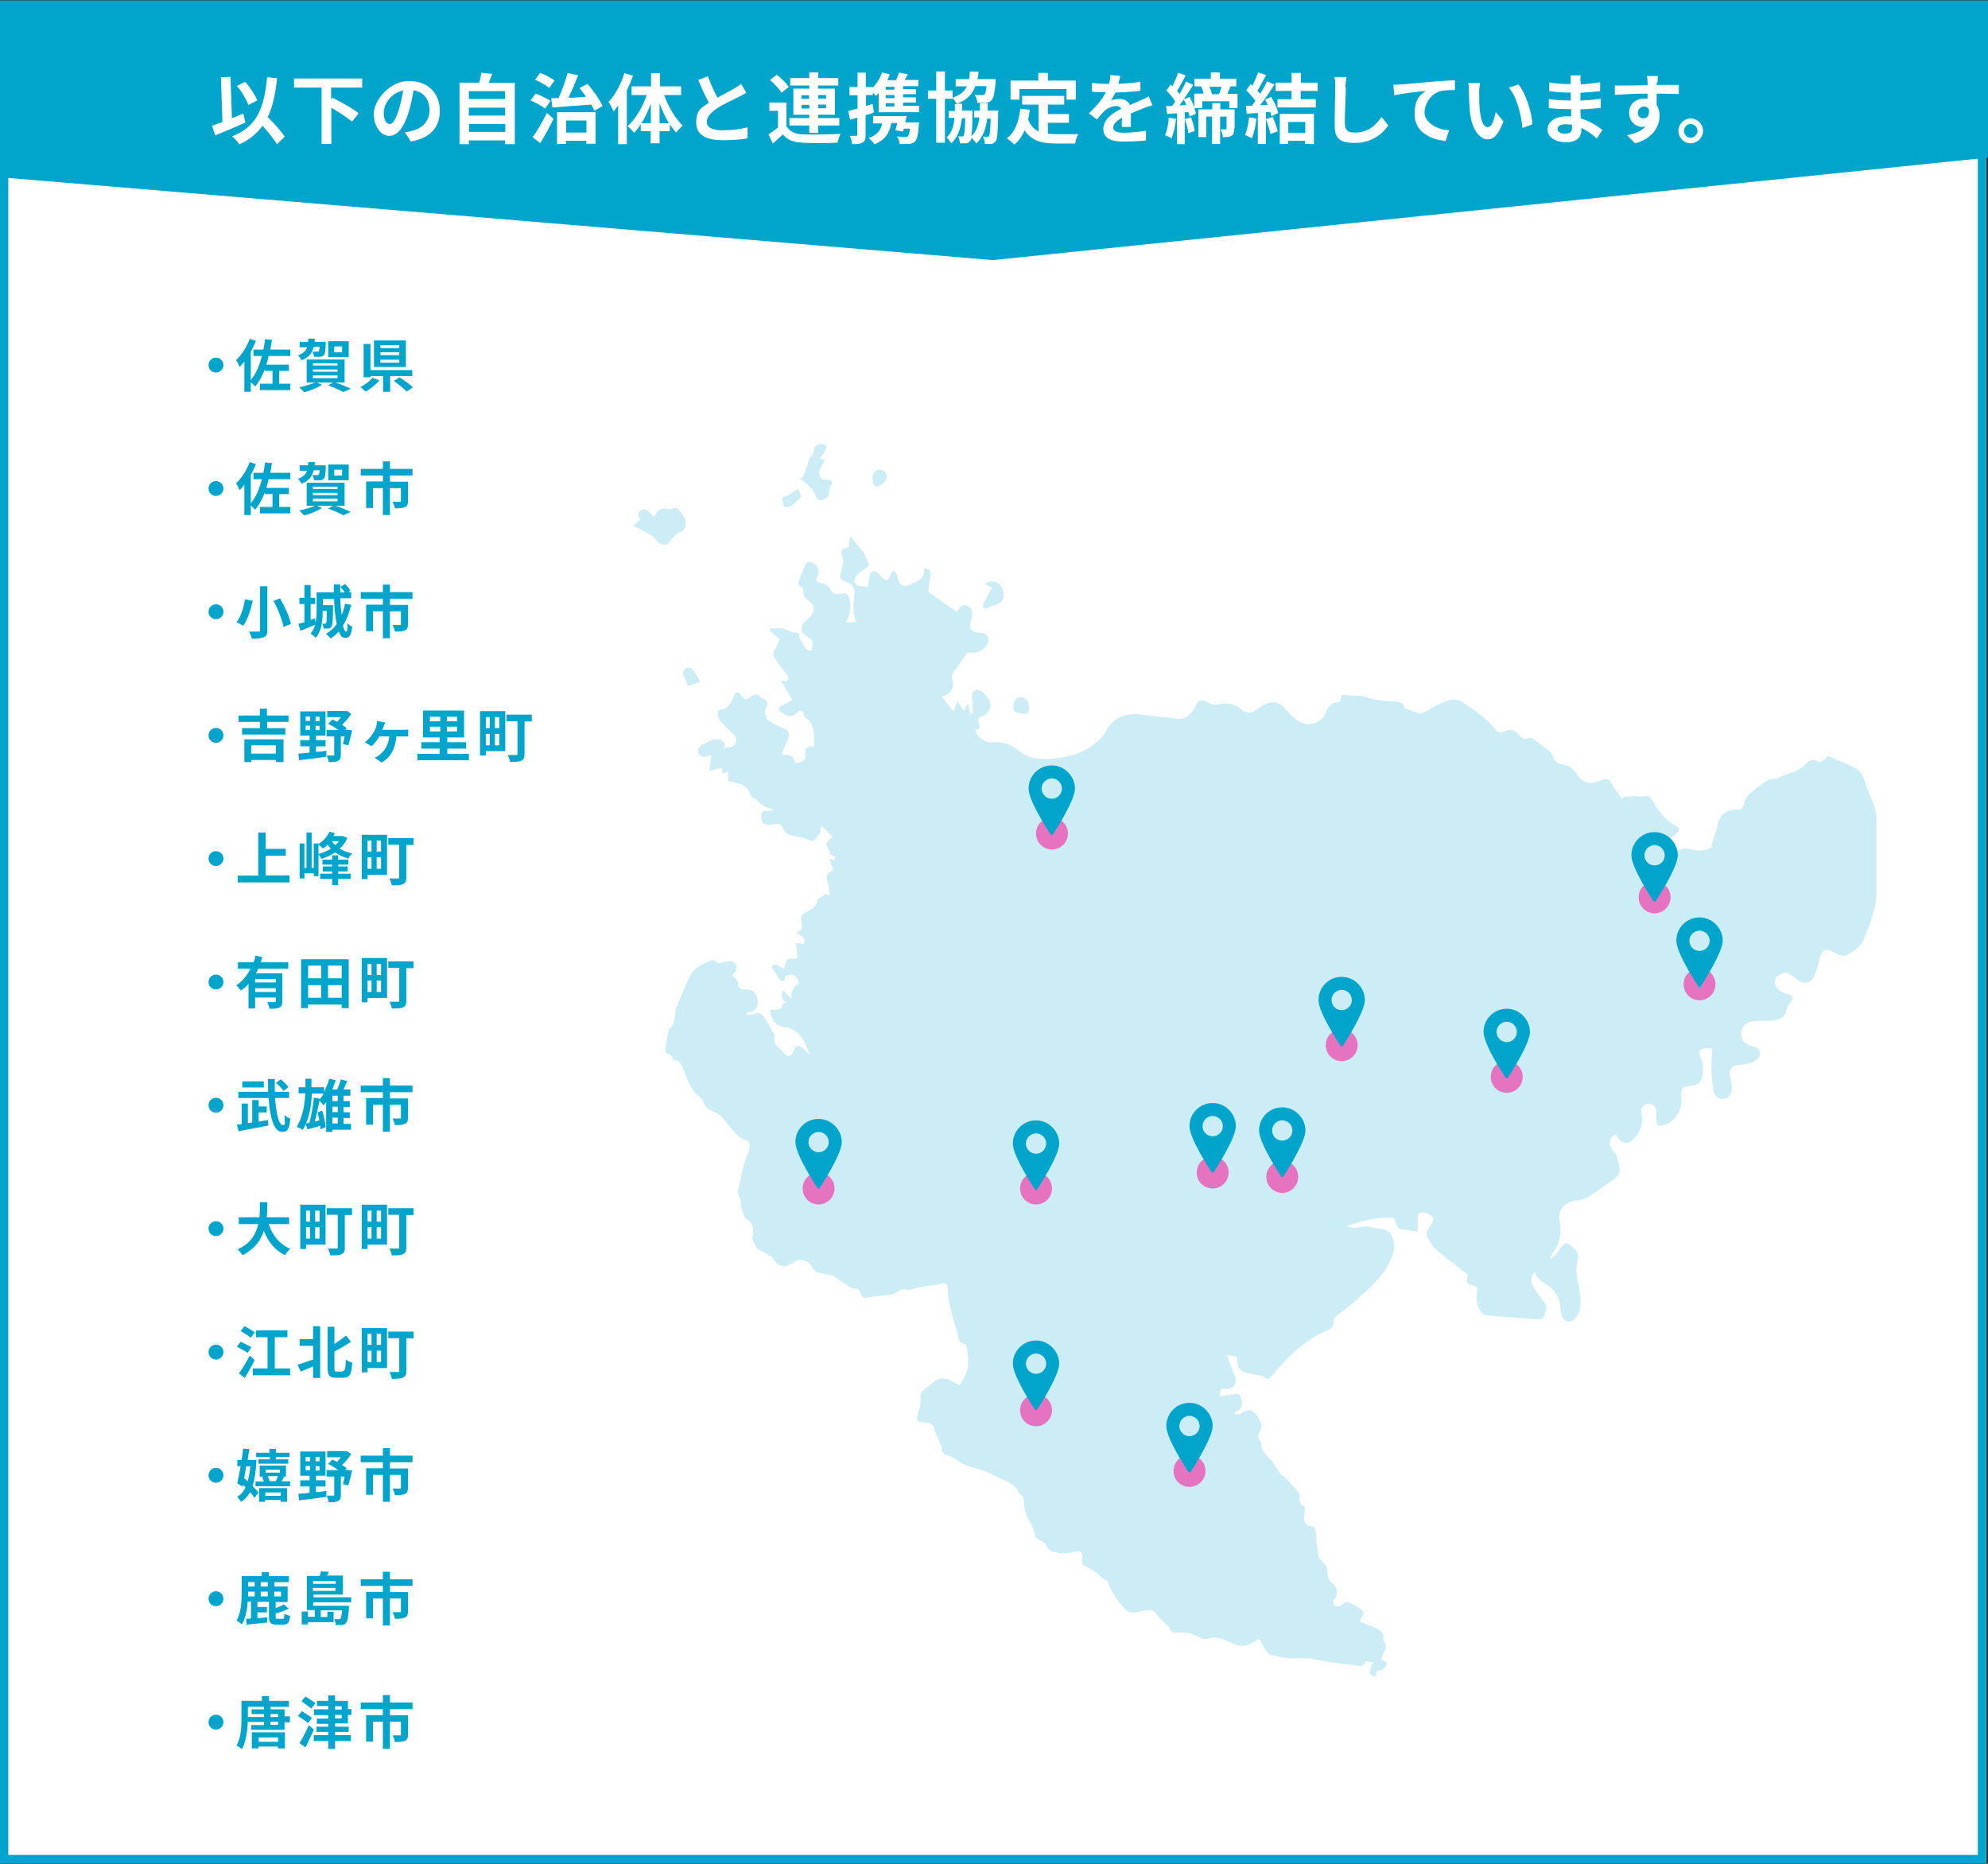 <?xml version="1.0" encoding="UTF-8"?>
<svg xmlns="http://www.w3.org/2000/svg" xmlns:xlink="http://www.w3.org/1999/xlink" version="1.1" viewBox="0 0 960 900">
  <rect x="0" y="0" width="960" height="900" fill="#333333" stroke="none"/>
  <defs>
    <style>
      .cls-1, .cls-2 {
        fill: none;
      }

      .cls-3 {
        fill: #01a5cb;
      }

      .cls-2 {
        stroke: #01a5cb;
        stroke-width: 4px;
      }

      .cls-4 {
        fill: #00a7ce;
      }

      .cls-5 {
        clip-path: url(#clippath-1);
      }

      .cls-6 {
        clip-path: url(#clippath-3);
      }

      .cls-7 {
        clip-path: url(#clippath-2);
      }

      .cls-8 {
        fill: #fff;
      }

      .cls-9 {
        opacity: .7;
      }

      .cls-10 {
        opacity: .2;
      }

      .cls-11 {
        fill: #ef3fa9;
      }

      .cls-12 {
        fill: #01a5cc;
      }

      .cls-13 {
        clip-path: url(#clippath);
      }
    </style>
    <clipPath id="clippath">
      <rect class="cls-1" x="305.7" y="214.3" width="600.5" height="595.3"/>
    </clipPath>
    <clipPath id="clippath-1">
      <rect class="cls-1" x="305.7" y="214.3" width="600.5" height="595.3"/>
    </clipPath>
    <clipPath id="clippath-2">
      <rect class="cls-1" x="305.7" y="214.3" width="600.5" height="595.3"/>
    </clipPath>
    <clipPath id="clippath-3">
      <rect class="cls-1" x="387.6" y="394.8" width="440.7" height="323.2"/>
    </clipPath>
  </defs>
  <!-- Generator: Adobe Illustrator 28.6.0, SVG Export Plug-In . SVG Version: 1.2.0 Build 709)  -->
  <g>
    <g id="_レイヤー_1" data-name="レイヤー_1">
      <g id="_レイヤー_1-2" data-name="_レイヤー_1">
        <rect class="cls-8" y=".5" width="959.1" height="899.2"/>
        <rect class="cls-2" x="2" y="2.5" width="955.1" height="895.2"/>
        <path id="_パス_314" class="cls-3" d="M0,.2v85.4l479.5,40,480.5-49.5V.2H0Z"/>
        <path class="cls-8" d="M118.4,59.2c-4.8,2.2-10.4,4.5-14.5,6.2l-1.5-4.7c1.4-.5,3.1-1,5-1.8l-.7-21.6,4.6-.2.7,20c1.8-.8,3.7-1.5,5.5-2.3l1,4.3v.2h-.1ZM133.7,69.6c-1.4-2.4-4.2-5.8-6.9-8.9-2.7,3.8-6.4,6.8-11.2,9-.6-.9-2.4-3-3.5-3.9,11.7-4.4,15.5-13.4,16.9-28.5l4.8.5c-.8,7.6-2.1,13.7-4.5,18.7,3.1,3.1,6.5,6.9,8.2,9.5l-3.8,3.7h0ZM119.9,50.6c-.9-2.5-3.2-6.5-5.5-9.1l4-2c2.4,2.7,4.7,6.4,5.9,8.9l-4.3,2.3h-.1,0Z"/>
        <path class="cls-8" d="M159.9,42.2v5.8l.7-.8c4,2,9.8,5.2,12.6,7.5l-3.2,4c-2.2-1.8-6.4-4.6-10-6.7v17.5h-4.7v-27.2h-13.3v-4.4h32.9v4.4h-15Z"/>
        <path class="cls-8" d="M198.3,68.2l-2.8-4.4c1.4,0,2.4-.3,3.5-.6,4.7-1.2,8.4-4.5,8.4-9.9s-2.8-8.9-7.7-9.7c-.5,3.1-1.2,6.6-2.2,10-2.2,7.5-5.4,12-9.5,12s-7.5-4.5-7.5-10.7,7.4-15.8,17-15.8,14.9,6.4,14.9,14.4-4.7,13.3-14.1,14.8h0ZM188.2,59.9c1.5,0,3-2.3,4.5-7.3.8-2.8,1.5-5.9,2-8.9-6.1,1.3-9.4,6.7-9.4,10.7s1.5,5.5,2.9,5.5h0Z"/>
        <path class="cls-8" d="M248.6,39.9v29.7h-4.7v-1.8h-17.5v1.8h-4.5v-29.7h9.5c.5-1.6.8-3.3,1-4.8l5.3.6c-.6,1.5-1.2,2.9-1.7,4.3h12.7,0ZM226.4,44v3.8h17.5v-3.8h-17.5ZM226.4,52v3.8h17.5v-3.8h-17.5ZM244,63.7v-3.8h-17.5v3.8h17.5Z"/>
        <path class="cls-8" d="M263.1,52.4c-1.4-1.3-4.6-2.9-6.9-3.9l2.4-3.3c2.3.8,5.5,2.3,7.2,3.5l-2.5,3.7h-.2ZM257.3,66.2c2-2.8,4.7-7.4,6.8-11.7l3.2,2.9c-1.8,3.8-4.2,8.1-6.4,11.7l-3.8-2.9h.2ZM265.2,42.5c-1.4-1.3-4.5-3-6.8-4l2.4-3.3c2.4.9,5.5,2.4,7,3.7l-2.7,3.7h.1ZM266.1,47.4c1,0,2.3,0,3.6,0,1.7-3.6,3.3-8.4,4.4-12.1l5.1,1c-1.4,3.6-3.1,7.6-4.7,10.9,2.8,0,5.7-.3,8.5-.5-1-1.4-2.1-2.9-3.1-4.2l3.8-2c2.9,3.3,5.9,7.7,7.3,10.7l-4,2.3c-.3-.9-.9-2-1.5-3-6.8.5-13.9,1-18.8,1.4l-.5-4.4h0ZM269.1,54.2h18.5v15.2h-4.5v-1.4h-9.8v1.5h-4.3v-15.4h.1,0ZM273.4,58.2v5.8h9.8v-5.8h-9.8Z"/>
        <path class="cls-8" d="M305.7,36.5c-.8,2.3-1.8,4.7-3,7.2v25.9h-4.2v-18.7c-.7,1-1.5,2-2.2,2.9-.5-1-1.6-3.5-2.4-4.6,3.1-3.3,6-8.5,7.6-13.9l4.2,1.3h0ZM320.7,45.9c2.1,5.7,5.4,11.4,9,14.8-1,.8-2.5,2.3-3.2,3.3-1-1.2-2-2.4-3-3.9v3.2h-5v5.9h-4.3v-5.9h-4.8v-3.3c-1,1.6-2.1,3-3.2,4.2-.7-1-2.2-2.5-3.1-3.3,3.7-3.3,7.2-9.1,9.2-15h-7.3v-4.2h9.4v-6.4h4.3v6.4h10.2v4.2h-8.2ZM314.3,59.5v-9.4c-1.3,3.3-2.8,6.7-4.5,9.4h4.5ZM323,59.5c-1.7-2.9-3.2-6.1-4.5-9.6v9.6h4.5Z"/>
        <path class="cls-8" d="M346.4,47.2c3-1.7,6.2-3.3,8-4.4,1.4-.8,2.4-1.4,3.5-2.3l2.5,4.3c-1.2.7-2.3,1.3-3.7,2-2.3,1.2-6.9,3.2-10.3,5.4-3.1,2.1-5.1,4.2-5.1,6.7s2.5,4,7.6,4,8.8-.6,12.1-1.4v5.3c-3.2.6-7.2.9-11.9.9-7.4,0-12.9-2.1-12.9-8.4s2.5-7.2,6.1-9.7c-1.7-3.1-3.5-7-5.1-11l4.6-1.8c1.4,3.8,3.1,7.4,4.6,10.3h-.1,0Z"/>
        <path class="cls-8" d="M380,61.2c1.4,2.4,4,3.5,7.7,3.7,4.4.2,13.2,0,18.2-.3-.5,1-1.2,3.1-1.4,4.3-4.6.2-12.4.3-16.9,0-4.4-.2-7.4-1.3-9.6-4-1.5,1.4-3,2.9-4.8,4.4l-2.1-4.4c1.4-.9,3.1-2.2,4.6-3.3v-8.1h-4.2v-4h8.3v11.8h.2ZM377.3,44.7c-1-1.8-3.5-4.4-5.5-6.1l3.3-2.5c2.1,1.6,4.6,4,5.8,5.9l-3.6,2.8h0ZM390.8,60.6h-9.6v-3.6h9.6v-1.6h-7.7v-12.6h7.7v-1.5h-9.2v-3.6h9.2v-2.7h4.3v2.7h9.7v3.6h-9.7v1.5h8.1v12.6h-8.1v1.6h10.2v3.6h-10.2v3.5h-4.3v-3.5ZM387,47.7h3.7v-1.7h-3.7v1.7ZM390.8,52.4v-1.8h-3.7v1.8h3.7ZM395.1,45.9v1.7h3.8v-1.7h-3.8ZM398.9,50.5h-3.8v1.8h3.8v-1.8Z"/>
        <path class="cls-8" d="M421.8,54.4c-1.3.5-2.5.8-3.8,1.2v9.4c0,2.1-.3,3.1-1.4,3.8-1.2.7-2.7.8-5.1.8,0-1-.6-2.9-1.2-4h3.1c.5,0,.6,0,.6-.6v-8.2c-1.3.3-2.4.7-3.5,1l-.9-4.2c1.3-.3,2.8-.7,4.5-1.2v-6.4h-3.9v-4h3.9v-6.9h4v6.9h3.3v.3c2-2,3.6-4.5,4.5-7.3l3.8.9c-.3.9-.7,1.8-1.2,2.8h4.2c.6-1.3,1-2.5,1.4-3.7l4.3.9c-.5.9-1,1.8-1.5,2.7h6.6v3h-7.4v1.4h6.2v2.5h-6.2v1.5h6.2v2.5h-6.2v1.6h7.7v3.1h-19.5v-9.2c-.5.5-.9.9-1.4,1.3-.3-.5-.8-1-1.4-1.6v1.2h-3.3v5.2l3.2-.9.6,3.9-.3.2h0ZM443.8,58.9s0,1-.1,1.5c-.3,4.6-.9,6.8-1.8,7.9-.8.8-1.6,1-2.9,1.2h-4.6c0-1.2-.6-2.7-1.3-3.6,1.7.2,3.3.2,4,.2s1,0,1.3-.3c.5-.5.8-1.5,1-3.7h-3c0,.5-.2,1-.3,1.4l-3.7-.6c.3-1,.6-2.2.9-3.5h-2.9c-.9,5.2-3.3,8.3-8.1,10.3-.5-.8-2-2.4-2.8-3.1,3.8-1.3,5.8-3.5,6.5-7h-4.4v-3.5h16.2c-.2.9-.5,2-.6,3h6.6v-.2ZM431.9,41.9h-4.2v1.4h4.2v-1.4ZM431.9,45.9h-4.2v1.5h4.2v-1.5ZM431.9,49.8h-4.2v1.6h4.2v-1.6Z"/>
        <path class="cls-8" d="M482,54.2v1.5c-.2,8.2-.3,11.4-1.2,12.5-.6.8-1.3,1.2-2.1,1.3-.7,0-1.8,0-3.1,0,0-1.2-.5-2.5-.9-3.5h2.1c.5,0,.6,0,.9-.5.3-.6.5-2.7.7-8.2h-1.7c-.6,5.1-2.1,9-5.3,12-.5-.8-1.5-2.1-2.3-2.8,0,.7-.3,1.2-.5,1.4-.6.8-1.2,1.2-2.1,1.3-.7,0-1.8,0-3,0,0-1-.3-2.5-.9-3.3h2c.5,0,.6,0,.8-.5.3-.6.6-2.7.7-8.3h-1.6c-.6,5.2-2,9.1-5.1,12.1-.5-.8-1.5-2.1-2.3-2.8,2.4-2.2,3.5-5.4,3.8-9.5h-2.8v-3.3h3v-3.3h1c-.5-.9-1.4-2.2-2.1-2.9v.3h-3.7v21.2h-4.2v-21.2h-4v-4h4v-9.2h4.2v9.2h3.7v3.5c3.8-1.4,5.8-3.1,6.9-5.5h-5.4v-3.5h6.5c.2-1.2.3-2.3.3-3.6h4.2c0,1.3-.2,2.4-.5,3.6h8.8v1.5c-.5,5.3-1,7.6-2,8.7-.7.8-1.5,1-2.7,1.2-.9,0-2.4,0-4.2,0,0-1.2-.5-2.7-1.2-3.7,1.4,0,2.8,0,3.5,0s.8,0,1.2-.3c.5-.5.7-1.5,1-4h-5.4c-1.4,3.8-3.9,6.6-8.9,8.5h2.5v3.3h5v1.4c0,5.9-.2,9.1-.6,11,2.4-2.2,3.5-5.2,3.9-9.1h-2.5v-3.3h2.8v-3.6h3.8c0,1.3,0,2.4,0,3.6h5.1v.7-.2Z"/>
        <path class="cls-8" d="M506,64.6c1.4,0,2.8.2,4.2.2h10.5c-.6,1-1.4,3.1-1.5,4.5h-9.2c-6.8,0-11.9-1.2-15.2-6.4-1.2,2.8-2.8,5.2-5,6.9-.7-.8-2.5-2.3-3.6-3,4-3,5.8-8.1,6.5-14.3l4.6.5c-.2,1.6-.5,3.2-.8,4.7,1.2,3,2.9,4.7,5,5.8v-13h-7.9v-4.2h20.3v4.2h-7.9v4.6h10.2v4.2h-10.2v5.5-.2h0ZM492.3,48.1h-4.3v-9.2h13.4v-3.7h4.6v3.7h13.5v9.2h-4.5v-5.1h-22.7v5.1h0Z"/>
        <path class="cls-8" d="M540.3,40.5c3.5-.2,7.2-.5,10.4-1v4.3c-3.6.5-8.1.8-12.1.9-.6,1.4-1.4,2.7-2.1,3.8.9-.5,3-.7,4.2-.7,2.2,0,4,.9,5,2.9,2-.9,3.5-1.5,5-2.2,1.4-.6,2.8-1.3,4-2l1.8,4.3c-1.2.3-3.1,1-4.4,1.5-1.6.7-3.8,1.5-6,2.5,0,2.1,0,4.8,0,6.5h-4.4c0-1.2,0-2.9.2-4.5-2.8,1.6-4.3,3-4.3,4.8s1.7,2.5,5.3,2.5,7.3-.5,10.5-1v4.7c-2.5.3-7.2.6-10.6.6-5.8,0-10-1.4-10-6.1s4.4-7.7,8.7-9.8c-.6-.9-1.5-1.3-2.5-1.3-2.1,0-4.4,1.2-5.8,2.5-1.2,1.2-2.2,2.4-3.5,4l-3.9-3c3.9-3.6,6.5-6.8,8.2-10.2h-.5c-1.5,0-4.2,0-6.2-.2v-4.3c1.8.3,4.6.5,6.5.5h1.7c.5-1.5.7-2.9.7-4.3l4.8.5c-.2.9-.5,2.2-.9,3.7h0Z"/>
        <path class="cls-8" d="M567.9,57.3c-.3,3.5-1.2,7.2-2.2,9.5-.7-.5-2.2-1.2-3.1-1.5,1-2.2,1.6-5.4,1.8-8.5l3.3.6h.2ZM597.6,45.3v6.9h-4v-3.3h-13v3.3h-3.8c.3,1,.6,2,.7,2.7l-3.1,1.4c0-.6-.2-1.4-.5-2.1h-1.8v15.4h-3.7v-14.9l-4.8.3-.5-3.8c.9,0,1.8,0,2.9,0,.5-.7,1-1.4,1.5-2.2-.9-1.7-2.8-3.8-4.3-5.3l2.1-2.9c.3.2.6.6.9.8,1-2.1,2.1-4.5,2.7-6.5l3.7,1.3c-1.4,2.5-2.9,5.4-4.2,7.5.5.5.8,1,1.2,1.5,1.3-2.1,2.3-4.2,3.1-6l3.5,1.6c-1.4,2.2-3,4.7-4.6,7l2.9-1.2c.8,1.5,1.6,3.3,2.2,5.1v-6.7h4.5c-.2-1.2-.7-2.4-1.2-3.5h0-3.2v-3.7h7.9v-3h4.4v3h7.9v3.7h-2.7c-.6,1.3-1.2,2.5-1.6,3.6h5.1-.3ZM572.8,50.6c-.3-.9-.7-1.7-1.2-2.5-.7.9-1.3,1.8-2,2.8l3.1-.2h.1ZM575.1,56.6c.9,2.1,1.6,4.8,1.8,6.7l-3.1,1c0-1.8-.9-4.6-1.7-6.8l2.9-.8h0ZM596,62.2c0,1.6-.2,2.8-1.3,3.3-1,.7-2.3.7-4.2.7,0-1.2-.6-2.7-1-3.7h2.3c.3,0,.5,0,.5-.5v-5.7h-3.1v13.2h-3.9v-13.2h-2.8v9.9h-3.8v-13.4h6.7v-3h3.9v3h6.9v9.2h-.2v.2ZM584.1,41.9c.5,1.2.9,2.5,1.2,3.6h3.3c.5-1,.9-2.4,1.3-3.6h-5.8Z"/>
        <path class="cls-8" d="M606.7,57.3c-.3,3.5-1.2,7.2-2.2,9.5-.8-.5-2.4-1.3-3.3-1.6,1-2.2,1.6-5.4,2-8.5l3.6.6h0ZM613.9,46.9c1.5,2.4,3,5.7,3.3,7.7l-3.3,1.5c0-.6-.3-1.3-.5-2h-2.1v15.4h-3.9v-14.9c-2,0-3.8.2-5.4.3l-.3-3.8h2.8c.6-.8,1.2-1.6,1.7-2.4-1-1.6-2.9-3.6-4.4-5.1l2.1-3c.3.2.6.5.9.8,1-2.1,2.1-4.5,2.7-6.5l3.9,1.4c-1.4,2.5-2.9,5.4-4.2,7.5.5.5.9,1,1.3,1.5,1.4-2.1,2.5-4.2,3.3-6l3.7,1.5c-2.1,3.2-4.6,7-7,10l3.7-.2c-.5-.8-.8-1.7-1.3-2.5l3.1-1.4h0v.2ZM614.6,56.5c1,2.2,2,5.1,2.4,6.9l-3.5,1.3c-.3-1.8-1.3-4.8-2.2-7.2l3.2-1h0ZM628.1,43.9v4h7.3v4h-18.5v-4h6.8v-4h-7.7v-4h7.7v-4.7h4.5v4.7h8.1v4h-8.2,0ZM618,55h16.5v14.5h-4.3v-1.5h-8.2v1.5h-4v-14.5ZM622.1,58.9v5.2h8.2v-5.2s-8.2,0-8.2,0Z"/>
        <path class="cls-8" d="M649.9,42.1c0,4-.5,12.2-.5,16.9s2.2,5,5.1,5c6.1,0,9.9-3.5,12.6-7.5l3.3,4c-2.3,3.6-7.6,8.5-16,8.5s-9.9-2.7-9.9-9,.3-14.7.3-17.8,0-3.5-.5-5h5.9c-.2,1.6-.5,3.5-.5,5h.2Z"/>
        <path class="cls-8" d="M676.3,40.8c3.1-.2,9.1-.8,15.9-1.4,3.8-.3,7.9-.6,10.4-.6v4.7c-2,0-5.1,0-7,.5-4.5,1.2-7.7,6-7.7,10.4s5.7,8.3,11.9,8.5l-1.7,5.1c-7.7-.5-15-4.7-15-12.7s3-9.5,5.4-11.4c-3.5.3-11,1.2-15.2,2.1l-.5-5.1c1.5,0,2.9,0,3.7-.2h-.2Z"/>
        <path class="cls-8" d="M714.3,44.5c0,2.4,0,5.2.2,7.9.5,5.3,1.6,9,3.9,9s3.2-4.3,3.9-7.3l3.7,4.5c-2.4,6.5-4.7,8.7-7.7,8.7s-7.6-3.7-8.5-13.5c-.3-3.3-.5-7.7-.5-9.9s0-2.7-.3-3.8h5.7c-.2,1.4-.5,3.6-.5,4.6h0v-.2ZM740,60l-4.8,1.8c-.6-5.9-2.5-14.9-6.6-19.5l4.7-1.5c3.5,4.3,6.4,13.5,6.7,19.2h0Z"/>
        <path class="cls-8" d="M763.3,39.2v1.5c3,0,6.1-.5,9.4-1v4.3c-2.4.3-5.9.6-9.5.8v3.8c3.7-.2,6.8-.5,9.8-.9v4.4c-3.3.3-6.2.6-9.8.7,0,1.4,0,2.9.2,4.4,4.6,1.4,8.2,3.8,10.4,5.5l-2.7,4.2c-2-1.8-4.5-3.8-7.5-5.1v1.4c0,3.1-2.4,5.5-7.3,5.5s-9-2.3-9-6.1,3.5-6.4,9.1-6.4,1.5,0,2.3,0c0-1.2,0-2.3,0-3.5h-2c-2.2,0-6.4-.2-8.8-.5v-4.4c2.3.5,6.9.7,8.9.7h1.7v-3.8h-1.4c-2.3,0-6.6-.3-9-.7v-4.2c2.5.5,6.8.8,9,.8h1.4v-1.7c0-.7,0-1.8-.2-2.5h5c0,.7-.2,1.6-.2,2.7h.3ZM755.9,64.5c2,0,3.2-.6,3.2-2.7s0-.9,0-1.6c-1,0-2-.2-3-.2-2.7,0-4,1-4,2.3s1.4,2.3,3.9,2.3h-.1Z"/>
        <path class="cls-8" d="M800,39.8v1.2h10.7v4.4c-2.3,0-5.7-.2-10.7-.2v5.5c.9,1.4,1.4,3.1,1.4,5.1,0,4.8-2.8,11-11.8,13.4l-3.9-3.9c3.7-.8,6.9-2,9-4.2-.5,0-1,.2-1.6.2-2.9,0-6.4-2.3-6.4-6.8s3.3-6.9,7.4-6.9,1,0,1.5,0v-2.4c-5.5,0-11.3.3-15.8.6v-4.5c4,0,10.9,0,15.8-.2v-1.2c0-1.5-.2-2.8-.3-3.2h5.3c0,.6-.2,2.5-.2,3.1h-.4ZM793.8,57.1c1.5,0,2.9-1.2,2.4-4.4-.5-.8-1.4-1.3-2.4-1.3s-2.9,1-2.9,3,1.4,2.8,2.9,2.8h0Z"/>
        <path class="cls-8" d="M822.4,63.2c0,3.2-2.7,6-6,6s-5.9-2.7-5.9-6,2.7-6,5.9-6,6,2.7,6,6ZM819.7,63.2c0-1.8-1.5-3.3-3.3-3.3s-3.2,1.5-3.2,3.3,1.5,3.3,3.2,3.3,3.3-1.5,3.3-3.3Z"/>
        <path class="cls-3" d="M107.9,176.3c0,1.9-1.6,3.6-3.6,3.6s-3.6-1.6-3.6-3.6,1.6-3.6,3.6-3.6,3.6,1.6,3.6,3.6Z"/>
        <path class="cls-3" d="M129.7,172c-.3,1.4-.7,2.9-1.1,4.1h10.9v3h-4.7v6.2h5.4v3.1h-14.7v-3.1h6.1v-6.2h-3.7v-.8c-1.3,3.3-2.8,6.1-4.7,8.4-.3-.6-1.4-1.5-2.1-2.1v4.6h-3.1v-14.6c-.7.9-1.5,1.8-2.3,2.6-.3-.8-1.1-2.5-1.7-3.3,2.6-2.5,5.2-6.4,6.6-10.3l3,1c-.7,1.7-1.6,3.6-2.5,5.3v13.6c2.5-2.9,4.1-6.9,5.4-11.6h-4.1v-3.1h4.8c.3-1.6.6-3.3.8-5l3.3.3c-.2,1.6-.5,3.2-.8,4.7h9.7v3.1h-10.5,0Z"/>
        <path class="cls-3" d="M151.4,167.7c-.7,2.9-2.3,4.9-5.8,6.3-.3-.8-1.1-1.8-1.7-2.4,2.5-.9,3.8-2.2,4.4-3.9h-3.6v-2.6h4.1c0-.6,0-1,.1-1.6h3.1c0,.6,0,1.1-.1,1.6h5.4v1c-.1,3.2-.3,4.8-.9,5.4s-1,.7-1.8.8h-3c0-.8-.3-1.8-.8-2.5h2.3c.3,0,.6,0,.8-.2s.3-.8.5-2.1h-2.9v.2h-.1ZM161.7,184.6c2.8.9,5.8,2.2,7.7,3.1l-3.6,1.6c-1.6-.9-4.6-2.2-7.3-3.2l2.3-1.4h-7.8l2.5,1.1c-2.3,1.5-5.8,2.9-8.6,3.6-.6-.7-1.7-1.8-2.4-2.4,2.6-.5,5.6-1.4,7.6-2.3h-4v-11.1h18.3v11.1h-4.7ZM151.1,176.5h11.9v-1.1h-11.9v1.1ZM151.1,179.5h11.9v-1.1h-11.9v1.1ZM151.1,182.6h11.9v-1.3h-11.9v1.3ZM168.4,172.4h-9.9v-7.6h9.9v7.6ZM165.2,167.3h-3.8v2.8h3.8v-2.8Z"/>
        <path class="cls-3" d="M183.2,183.7c-1.7,2.1-4.4,4.1-6.6,5.4-.7-.7-1.9-1.7-2.6-2.2,2.2-1.1,4.7-2.9,5.8-4.5l3.4,1.3h0ZM188.4,181.6v7.6h-3.4v-7.6h-6.1v.6h-3.3v-16.1h3.3v12.6h20.2v2.9h-10.7ZM196,177.2h-15.4v-12.8h15.4v12.8ZM192.8,166.7h-9.1v1.4h9.1v-1.4ZM192.8,170.1h-9.1v1.4h9.1v-1.4ZM192.8,173.7h-9.1v1.4h9.1v-1.4ZM193,182.2c2.1,1.4,4.9,3.4,6.4,4.8l-3,2.1c-1.3-1.4-4.1-3.6-6.2-5.2l2.8-1.7h0Z"/>
        <path class="cls-3" d="M107.9,235.9c0,1.9-1.6,3.6-3.6,3.6s-3.6-1.6-3.6-3.6,1.6-3.6,3.6-3.6,3.6,1.6,3.6,3.6Z"/>
        <path class="cls-3" d="M129.7,231.5c-.3,1.4-.7,2.9-1.1,4.1h10.9v3h-4.7v6.2h5.4v3.1h-14.7v-3.1h6.1v-6.2h-3.7v-.8c-1.3,3.3-2.8,6.1-4.7,8.4-.3-.6-1.4-1.5-2.1-2.1v4.6h-3.1v-14.6c-.7.9-1.5,1.8-2.3,2.6-.3-.8-1.1-2.5-1.7-3.3,2.6-2.5,5.2-6.4,6.6-10.3l3,1c-.7,1.7-1.6,3.6-2.5,5.3v13.6c2.5-2.9,4.1-6.9,5.4-11.6h-4.1v-3.1h4.8c.3-1.6.6-3.3.8-5l3.3.3c-.2,1.6-.5,3.2-.8,4.7h9.7v3.1h-10.5,0Z"/>
        <path class="cls-3" d="M151.4,227.3c-.7,2.9-2.3,4.9-5.8,6.3-.3-.8-1.1-1.8-1.7-2.4,2.5-.9,3.8-2.2,4.4-3.9h-3.6v-2.6h4.1c0-.6,0-1,.1-1.6h3.1c0,.6,0,1.1-.1,1.6h5.4v1c-.1,3.2-.3,4.8-.9,5.4s-1,.7-1.8.8h-3c0-.8-.3-1.8-.8-2.5h2.3c.3,0,.6,0,.8-.2s.3-.8.5-2.1h-2.9v.2h-.1ZM161.7,244.1c2.8.9,5.8,2.2,7.7,3.1l-3.6,1.6c-1.6-.9-4.6-2.2-7.3-3.2l2.3-1.4h-7.8l2.5,1.1c-2.3,1.5-5.8,2.9-8.6,3.6-.6-.7-1.7-1.8-2.4-2.4,2.6-.5,5.6-1.4,7.6-2.3h-4v-11.1h18.3v11.1h-4.7ZM151.1,236.1h11.9v-1.1h-11.9v1.1ZM151.1,239.1h11.9v-1.1h-11.9v1.1ZM151.1,242.1h11.9v-1.3h-11.9v1.3ZM168.4,231.9h-9.9v-7.6h9.9v7.6ZM165.2,226.8h-3.8v2.8h3.8v-2.8Z"/>
        <path class="cls-3" d="M188.3,229.7v2.9h8.7v9.3c0,1.6-.3,2.5-1.5,3s-2.8.6-4.8.6c-.1-.9-.7-2.3-1.1-3.2h3.4c.5,0,.6-.1.6-.5v-6.1h-5.3v13h-3.4v-13h-4.8v9.6h-3.3v-12.8h8.1v-2.9h-10.7v-3.2h10.7v-3.6h3.4v3.6h10.9v3.2h-11,.1Z"/>
        <path class="cls-3" d="M107.9,295.4c0,1.9-1.6,3.6-3.6,3.6s-3.6-1.6-3.6-3.6,1.6-3.6,3.6-3.6,3.6,1.6,3.6,3.6Z"/>
        <path class="cls-3" d="M122.1,289.9c-.9,4.1-2.4,9.2-4.7,12.3-.8-.6-2.3-1.4-3.2-1.7,2.2-2.8,3.6-7.6,4.1-11.1l3.8.7h0v-.2ZM129.1,283.1v21.2c0,2.1-.5,2.9-1.7,3.4s-3.2.7-5.8.7c-.2-.9-.8-2.5-1.3-3.4h4.5c.6,0,.8-.2.8-.7v-21.2h3.6-.1ZM135.3,289c2.2,3.9,4.5,8.8,5.2,12.3l-3.6,1.4c-.6-3.3-2.6-8.5-4.8-12.5l3.2-1.3h0Z"/>
        <path class="cls-3" d="M169.4,292.7c-.9,3.6-2.1,6.8-3.8,9.4.5,1.8.9,2.9,1.5,2.9s.7-1.3.7-4.1c.6.7,1.5,1.4,2.3,1.7-.5,4.2-1.3,5.4-3.3,5.4s-2.4-1.1-3.2-3.1c-1.1,1.4-2.4,2.4-3.9,3.4-.5-.6-1.6-1.7-2.3-2.2,2.1-1.3,3.8-2.8,5.2-4.7-.7-3.3-1.1-7.6-1.3-12.2h-5.4v3h4.9v1.1c0,6.1-.2,8.6-.7,9.3-.5.6-.8.8-1.5.9-.6,0-1.4.1-2.4,0,0-.8-.3-1.9-.7-2.6-.5,2.6-1.4,5.3-3.1,7.1-.5-.6-1.7-1.6-2.4-2.1,1.1-1.3,1.8-2.8,2.2-4.2-2.4,1-5,2.1-7.1,2.9l-1-3.3c.8-.2,1.8-.6,2.9-.9v-8.7h-2.4v-3h2.4v-6.2h3v6.2h2.2v3h-2.2v7.6l2.1-.7.3,2.1c.3-1.8.5-3.8.5-5.5v-9.2h8.3v-3.8h3.1v3.8h2.2c-.6-.8-1.4-1.8-2.1-2.6l2.2-1.4c1,.9,2.2,2.3,2.6,3.2l-1.1.7h1.5v3h-5.3c.1,2.9.3,5.6.7,7.9.7-1.6,1.3-3.3,1.6-5.3l3,.6v.7h-.2ZM155.8,295v.6c0,1.7,0,3.7-.5,5.6h1.5c.2,0,.5,0,.7-.3.2-.5.3-1.8.3-6h-2.2.2Z"/>
        <path class="cls-3" d="M188.3,289.2v2.9h8.7v9.3c0,1.6-.3,2.5-1.5,3s-2.8.6-4.8.6c-.1-.9-.7-2.3-1.1-3.2h3.4c.5,0,.6-.1.6-.5v-6.1h-5.3v13h-3.4v-13h-4.8v9.6h-3.3v-12.8h8.1v-2.9h-10.7v-3.2h10.7v-3.6h3.4v3.6h10.9v3.2h-11,.1Z"/>
        <path class="cls-3" d="M107.9,355.1c0,1.9-1.6,3.6-3.6,3.6s-3.6-1.6-3.6-3.6,1.6-3.6,3.6-3.6,3.6,1.6,3.6,3.6Z"/>
        <path class="cls-3" d="M129,348.6v3h8.8v3.1h-20.9v-3.1h8.6v-3h-10.3v-3.1h10.3v-3.3h3.4v3.3h10.4v3.1h-10.4,0ZM118,357h18.9v11h-3.6v-1h-11.9v1h-3.4v-11ZM121.3,359.9v4h11.9v-4h-11.9Z"/>
        <path class="cls-3" d="M152.6,363.1c1.6-.1,3.3-.3,5-.6v2.9c-4.6.7-9.5,1.3-13.2,1.7l-.3-3.2c1.5-.1,3.3-.2,5.4-.5v-3h-4.5v-3h4.5v-2.2h-4.5v-11.7h12.2v11.7h-4.6v2.2h4.6v3h-4.6v2.8h0ZM147.6,348.1h2.1v-2.1h-2.1v2.1ZM147.6,352.5h2.1v-2.1h-2.1v2.1ZM154.3,346.1h-1.9v2.1h1.9v-2.1ZM154.3,350.5h-1.9v2.1h1.9v-2.1ZM170,352.9c-.5,2.4-1.3,5.2-1.8,7l-2.6-.6c.2-.9.6-2.3.8-3.7h-1.8v8.8c0,1.6-.3,2.5-1.4,3-1,.6-2.5.6-4.5.6,0-.9-.6-2.3-.9-3.2h3c.5,0,.6,0,.6-.5v-8.7h-3.7v-3.1h5.7c-1.5-1.1-3.3-2.2-5-3l2.1-2.1c.7.3,1.5.7,2.3,1.1.6-.7,1.3-1.4,1.8-2.2h-6.6v-3h9.5c0-.1,2.1,1.4,2.1,1.4-1.1,1.8-2.8,3.8-4.4,5.3.8.6,1.6,1.1,2.2,1.6l-.7.8h1.1l2.2.3h.1v.2Z"/>
        <path class="cls-3" d="M185.3,350.7c-.2.5-.5,1.1-.7,1.7h10.1c.6,0,1.7,0,2.4-.1v3.3h-5.7c-.5,5.8-2.6,10-7.1,12.6l-3.4-2.3c.8-.3,1.8-.9,2.5-1.5,2.3-1.8,4.1-4.5,4.6-8.8h-4.8c-1,1.7-2.6,3.8-3.8,4.7l-3.2-1.8c1.8-1.4,3.2-3.2,4.1-4.7.8-1.1,1.3-2.4,1.5-3.6.2-.7.3-1.4.3-2.1l3.9.8c-.2.7-.5,1.1-.7,1.6h0v.2Z"/>
        <path class="cls-3" d="M226.4,364v3.1h-24.8v-3.1h10.7v-2.5h-8.8v-3.1h8.8v-2.3h-8v-13h19.8v13h-8.1v2.3h9.1v3.1h-9.1v2.5h10.4ZM207.6,348.3h5v-2.2h-5v2.2ZM207.6,353.2h5v-2.3h-5v2.3ZM220.7,346.1h-4.9v2.2h4.9v-2.2ZM220.7,350.9h-4.9v2.3h4.9v-2.3Z"/>
        <path class="cls-3" d="M244,362.7h-9.4v2.1h-2.8v-21.4h12.2v19.4h0ZM234.6,346.3v5.3h1.9v-5.3h-1.9ZM234.6,359.9h1.9v-5.5h-1.9v5.5ZM241.1,346.3h-2.1v5.3h2.1v-5.3ZM241.1,359.9v-5.5h-2.1v5.5h2.1ZM256.7,348.4h-3.4v15.7c0,1.8-.3,2.6-1.6,3.2-1.1.6-2.9.6-5.4.6-.1-.9-.7-2.4-1.1-3.3h4c.6,0,.7-.1.7-.7v-15.6h-5.3v-3.2h12.2v3.2h-.1Z"/>
        <path class="cls-3" d="M107.9,414.6c0,1.9-1.6,3.6-3.6,3.6s-3.6-1.6-3.6-3.6,1.6-3.6,3.6-3.6,3.6,1.6,3.6,3.6Z"/>
        <path class="cls-3" d="M139.8,422.8v3.3h-25v-3.3h9.9v-20.8h3.6v7.9h9.7v3.3h-9.7v9.5h11.6-.1Z"/>
        <path class="cls-3" d="M167.7,404.6c-.8,2.1-2.1,3.8-3.7,5.2,1.7,1,3.8,1.8,6.1,2.3-.7.6-1.5,1.7-1.9,2.5-2.4-.7-4.6-1.7-6.4-3-1.9,1.4-4.2,2.4-6.6,3.1-.3-.6-.9-1.5-1.4-2.1v10.5h-2.2v-1.4h-4.6v2.5h-2.3v-16.9h2.3v11.8h1v-17.1h2.5v17.1h1v-11.8h2.2v.3c2.3-1.4,4.4-3.6,5.4-6l2.6.7-.7,1.4h4.6l1.9.8h.2ZM154,412.3c2.1-.6,4.1-1.4,5.8-2.5-.6-.6-1.1-1.3-1.6-1.9-.7.7-1.5,1.4-2.3,1.8-.5-.5-1.4-1.4-2.1-1.8v4.5h.2ZM163.3,421.9h6v2.5h-6v3h-2.9v-3h-5.8v-2.5h5.8v-1.1h-4.5v-2.4h4.5v-.9h-4.7v-2.4h4.7v-2.1h2.9v2.1h4.9v2.4h-4.9v.9h4.6v2.4h-4.6v1.1ZM160.2,406.2c.5.7,1.1,1.4,1.7,1.9.7-.6,1.3-1.3,1.8-1.9h-3.6.1Z"/>
        <path class="cls-3" d="M186.9,422.4h-9.4v2.1h-2.8v-21.4h12.2v19.4h0ZM177.5,405.9v5.3h1.9v-5.3h-1.9ZM177.5,419.5h1.9v-5.5h-1.9v5.5ZM184,405.9h-2.1v5.3h2.1v-5.3ZM184,419.5v-5.5h-2.1v5.5h2.1ZM199.6,408h-3.4v15.7c0,1.8-.3,2.6-1.6,3.2-1.1.6-2.9.6-5.4.6-.1-.9-.7-2.4-1.1-3.3h4c.6,0,.7-.1.7-.7v-15.6h-5.3v-3.2h12.2v3.2h0Z"/>
        <path class="cls-3" d="M107.9,474.2c0,1.9-1.6,3.6-3.6,3.6s-3.6-1.6-3.6-3.6,1.6-3.6,3.6-3.6,3.6,1.6,3.6,3.6Z"/>
        <path class="cls-3" d="M124.7,467.8c-.3.7-.7,1.5-1.1,2.2h12.7v13.5c0,1.6-.3,2.5-1.4,3-1,.6-2.6.6-4.8.6-.1-.9-.6-2.3-1-3.2h3.4c.5,0,.7-.1.7-.6v-1.6h-10v5.3h-3.2v-11.9c-1.1,1.3-2.3,2.3-3.7,3.2-.5-.7-1.5-1.9-2.2-2.5,2.9-1.9,5.2-4.8,6.9-8h-6.1v-3.1h7.5c.5-1.1.8-2.2,1-3.3l3.3.8c-.2.8-.6,1.7-.9,2.5h13.4v3.1h-14.7.2ZM133.2,472.7h-10v1.7h10v-1.7ZM133.2,479v-1.8h-10v1.8h10Z"/>
        <path class="cls-3" d="M168.4,463.2v23.6h-3.4v-1.7h-16.3v1.7h-3.3v-23.6h23ZM148.8,466.3v6.1h6.3v-6.1h-6.3ZM148.8,481.8h6.3v-6.1h-6.3v6.1ZM165,466.3h-6.6v6.1h6.6v-6.1ZM165,481.8v-6.1h-6.6v6.1h6.6Z"/>
        <path class="cls-3" d="M186.9,481.9h-9.4v2.1h-2.8v-21.4h12.2v19.4h0ZM177.5,465.5v5.3h1.9v-5.3h-1.9ZM177.5,479h1.9v-5.5h-1.9v5.5ZM184,465.5h-2.1v5.3h2.1v-5.3ZM184,479v-5.5h-2.1v5.5h2.1ZM199.6,467.5h-3.4v15.7c0,1.8-.3,2.6-1.6,3.2-1.1.6-2.9.6-5.4.6-.1-.9-.7-2.4-1.1-3.3h4c.6,0,.7-.1.7-.7v-15.6h-5.3v-3.2h12.2v3.2h0Z"/>
        <path class="cls-3" d="M107.9,533.7c0,1.9-1.6,3.6-3.6,3.6s-3.6-1.6-3.6-3.6,1.6-3.6,3.6-3.6,3.6,1.6,3.6,3.6Z"/>
        <path class="cls-3" d="M129.4,540.5l.2,3c-5,1-10.5,1.9-14.4,2.8l-.8-3.2c.7,0,1.4-.2,2.3-.3v-9.9h3v9.4l2.1-.3v-10.8h3.1v3.1h3.9v2.9h-3.9v4.4l4.6-.8h0v-.3ZM132.8,530.2c.6,7.5,1.9,13.1,3.7,13.1s.8-1.5.9-4.9c.7.7,1.8,1.5,2.8,1.8-.5,5.2-1.5,6.4-3.9,6.4-4.1,0-6-7.3-6.6-16.4h-14.6v-3h14.4c0-2.1-.1-4.1-.1-6.2h3.3v6.2h6.9v3h-6.8,0ZM127.4,525.1h-10.4v-2.9h10.4v2.9ZM136.9,526.8c-.7-1.1-2.3-2.8-3.6-3.9l2.2-1.7c1.4,1,3,2.6,3.8,3.8l-2.4,1.8h0Z"/>
        <path class="cls-3" d="M169.7,545.5h-9.2v1.1h-3v-14.4c-.5.6-.8,1.1-1.3,1.6-.3-.6-1.3-1.6-1.9-2.3-.7,3.3-1.5,7.1-2.3,10.1l2.2-.6c-.2-1.4-.6-2.6-.9-3.8l2.3-.9c.8,2.6,1.5,5.8,1.7,8l-2.5,1c0-.5,0-1-.2-1.7-2.1.7-4.2,1.3-6.1,1.7l-.9-2.5c-.3.9-.8,1.8-1.4,2.8-.7-.5-1.9-1.1-2.9-1.4,3-5.2,3.9-11.1,4.1-16.2h-3.2v-3h3.3v-4.1h2.9v4.1h6.1v2.2c1-1.9,1.9-4.1,2.5-6.3l3.1.7c-.5,1.5-1,3.1-1.6,4.5h2.3c.7-1.6,1.4-3.4,1.8-4.9l3.1.8c-.6,1.4-1.3,2.9-1.8,4.1h3.3v3h-3.3v2.6h3v2.8h-3v2.6h3v2.8h-3v2.8h3.6v3h.2v-.2ZM154.5,530.7c.7-.8,1.3-1.7,1.8-2.6h-5.7c-.2,4.6-.8,9.6-2.8,14.4l1.6-.3c.9-3.3,1.8-8.4,2.2-12.2l2.9.6h0ZM163.1,529.1h-2.6v2.6h2.6v-2.6ZM163.1,534.4h-2.6v2.6h2.6v-2.6ZM160.5,542.5h2.6v-2.8h-2.6v2.8Z"/>
        <path class="cls-3" d="M188.3,527.5v2.9h8.7v9.3c0,1.6-.3,2.5-1.5,3-1.1.5-2.8.6-4.8.6-.1-.9-.7-2.3-1.1-3.2h3.4c.5,0,.6,0,.6-.5v-6.1h-5.3v13h-3.4v-13h-4.8v9.6h-3.3v-12.8h8.1v-2.9h-10.7v-3.2h10.7v-3.6h3.4v3.6h10.9v3.2h-11,.1Z"/>
        <path class="cls-3" d="M107.9,593.3c0,1.9-1.6,3.6-3.6,3.6s-3.6-1.6-3.6-3.6,1.6-3.6,3.6-3.6,3.6,1.6,3.6,3.6Z"/>
        <path class="cls-3" d="M129.8,591.2c1.8,5.4,5.2,9.6,10.3,11.8-.8.7-1.9,2.2-2.4,3.1-4.9-2.3-8.1-6.3-10.3-11.7-1.5,4.6-4.5,8.8-10.3,11.7-.6-.9-1.5-2.1-2.4-2.8,6.3-2.8,8.9-7.3,10-12.2h-9.4v-3.3h10c.2-2.6.2-5,.2-7.3h3.6c0,2.3,0,4.8-.3,7.3h10.8v3.3h-9.8Z"/>
        <path class="cls-3" d="M157.2,601h-9.4v2.1h-2.8v-21.4h12.2v19.4h0ZM147.8,584.6v5.3h1.9v-5.3h-1.9ZM147.8,598.1h1.9v-5.5h-1.9v5.5ZM154.3,584.6h-2.1v5.3h2.1v-5.3ZM154.3,598.1v-5.5h-2.1v5.5h2.1ZM169.9,586.7h-3.4v15.7c0,1.8-.3,2.6-1.6,3.2-1.1.6-2.9.6-5.4.6-.1-.9-.7-2.4-1.1-3.3h4c.6,0,.7,0,.7-.7v-15.6h-5.3v-3.2h12.2v3.2h0Z"/>
        <path class="cls-3" d="M186.9,601h-9.4v2.1h-2.8v-21.4h12.2v19.4h0ZM177.5,584.6v5.3h1.9v-5.3h-1.9ZM177.5,598.1h1.9v-5.5h-1.9v5.5ZM184,584.6h-2.1v5.3h2.1v-5.3ZM184,598.1v-5.5h-2.1v5.5h2.1ZM199.6,586.7h-3.4v15.7c0,1.8-.3,2.6-1.6,3.2-1.1.6-2.9.6-5.4.6-.1-.9-.7-2.4-1.1-3.3h4c.6,0,.7,0,.7-.7v-15.6h-5.3v-3.2h12.2v3.2h0Z"/>
        <path class="cls-3" d="M107.9,652.9c0,1.9-1.6,3.6-3.6,3.6s-3.6-1.6-3.6-3.6,1.6-3.6,3.6-3.6,3.6,1.6,3.6,3.6Z"/>
        <path class="cls-3" d="M119.6,653.3c-1.1-.8-3.4-2.1-5.2-3l1.8-2.4c1.5.7,3.9,1.9,5.2,2.6l-1.8,2.8h0ZM123,656.7c-1.4,2.9-3.2,6-4.8,8.7l-2.8-2.2c1.5-2.1,3.6-5.5,5.2-8.6l2.4,2.2h0ZM121,645.9c-1-.9-3.3-2.3-4.8-3.2l1.9-2.3c1.5.8,3.8,2.1,4.9,3l-1.9,2.6h-.1,0ZM140.1,660.8v3.3h-18v-3.3h7.1v-15.1h-5.6v-3.3h15.2v3.3h-6.1v15.1h7.4Z"/>
        <path class="cls-3" d="M151.2,640.4h3.4v25h-3.4v-5.6c-2.1.9-4.2,1.8-6,2.5l-1.5-3.3c1.8-.6,4.7-1.5,7.5-2.5v-6.6h-6.5v-3.3h6.5v-6.1h0ZM165.6,662c1,0,1.3-1.1,1.4-5.5.8.7,2.2,1.3,3.1,1.5-.3,5.3-1.1,7.3-4.2,7.3h-3.7c-3.1,0-4-1.1-4-5v-19.6h3.3v8.3c2.1-1.4,4.1-2.9,5.6-4.1l2.4,3c-2.4,1.6-5.3,3.3-8,4.7v8c0,1.5.1,1.7,1.1,1.7h2.9v-.2h0Z"/>
        <path class="cls-3" d="M186.9,660.6h-9.4v2.1h-2.8v-21.4h12.2v19.4h0ZM177.5,644.1v5.3h1.9v-5.3h-1.9ZM177.5,657.7h1.9v-5.5h-1.9v5.5ZM184,644.1h-2.1v5.3h2.1v-5.3ZM184,657.7v-5.5h-2.1v5.5h2.1ZM199.6,646.3h-3.4v15.7c0,1.8-.3,2.6-1.6,3.2-1.1.6-2.9.6-5.4.6-.1-.9-.7-2.4-1.1-3.3h4c.6,0,.7,0,.7-.7v-15.6h-5.3v-3.2h12.2v3.2h0Z"/>
        <path class="cls-3" d="M107.9,712.4c0,1.9-1.6,3.6-3.6,3.6s-3.6-1.6-3.6-3.6,1.6-3.6,3.6-3.6,3.6,1.6,3.6,3.6Z"/>
        <path class="cls-3" d="M123.8,705.2c-.2,5.2-.8,9.2-1.8,12.4,1.1,1.1,2.1,2.2,2.8,3.1l-1.9,2.6c-.5-.8-1.3-1.7-2.1-2.8-1.1,1.9-2.5,3.6-4.4,4.7-.5-.8-1.3-1.9-1.8-2.5,1.7-.9,3-2.4,4-4.5-.5-.3-.8-.8-1.3-1.1l-.2.8-2.5-1.6c.5-2.2,1-5.2,1.6-8.3h-1.6v-3h2.1c.2-1.9.6-3.8.7-5.5l3,.2c-.2,1.6-.6,3.4-.8,5.3h4.4l-.2.2ZM118.9,708.1c-.3,1.9-.7,3.9-1,5.7.6.5,1.1.9,1.7,1.5.6-2.1,1-4.5,1.3-7.2h-2ZM140.1,715.4v2.3h-16.7v-2.3h4c-.2-.7-.6-1.5-.8-2.2l.9-.2h-2.1v-5.3h12.7v5.3h-1.9l1,.2c-.5.8-.9,1.5-1.3,2.1h4.2ZM130.1,703.6h-6.4v-2.1h6.4v-1.9h3.1v1.9h6.6v2.1h-6.6v1.1h6v2.1h-14.4v-2.1h5.5v-1.1h-.2ZM125.2,718.6h13.4v6.6h-3.1v-.9h-7.5v.9h-2.9v-6.6h.1ZM128.1,720.7v1.6h7.5v-1.6h-7.5ZM128.3,711.1h6.9v-1.4h-6.9v1.4ZM129.3,713c.5.7.7,1.6.9,2.2h-.6c0,0,4.1,0,4.1,0h-.5c.3-.8.7-1.6,1-2.4h-5,.1Z"/>
        <path class="cls-3" d="M152.6,720.5c1.6,0,3.3-.3,5-.6v2.9c-4.6.7-9.5,1.3-13.2,1.7l-.3-3.2c1.5,0,3.3-.2,5.4-.5v-3h-4.5v-3h4.5v-2.2h-4.5v-11.7h12.2v11.7h-4.6v2.2h4.6v3h-4.6v2.8h0ZM147.6,705.6h2.1v-2.1h-2.1v2.1ZM147.6,710h2.1v-2.1h-2.1v2.1ZM154.3,703.5h-1.9v2.1h1.9v-2.1ZM154.3,708h-1.9v2.1h1.9v-2.1ZM170,710.3c-.5,2.4-1.3,5.2-1.8,7l-2.6-.6c.2-.9.6-2.3.8-3.7h-1.8v8.8c0,1.6-.3,2.5-1.4,3-1,.6-2.5.6-4.5.6,0-.9-.6-2.3-.9-3.2h3c.5,0,.6,0,.6-.5v-8.7h-3.7v-3.1h5.7c-1.5-1.1-3.3-2.2-5-3l2.1-2.1c.7.3,1.5.7,2.3,1.1.6-.7,1.3-1.4,1.8-2.2h-6.6v-3h9.5c0,0,2.1,1.4,2.1,1.4-1.1,1.8-2.8,3.8-4.4,5.3.8.6,1.6,1.1,2.2,1.6l-.7.8h1.1l2.2.3h.1v.2Z"/>
        <path class="cls-3" d="M188.3,706.2v2.9h8.7v9.3c0,1.6-.3,2.5-1.5,3-1.1.5-2.8.6-4.8.6-.1-.9-.7-2.3-1.1-3.2h3.4c.5,0,.6,0,.6-.5v-6.1h-5.3v13h-3.4v-13h-4.8v9.6h-3.3v-12.8h8.1v-2.9h-10.7v-3.2h10.7v-3.6h3.4v3.6h10.9v3.2h-11,.1Z"/>
        <path class="cls-3" d="M107.9,772c0,1.9-1.6,3.6-3.6,3.6s-3.6-1.6-3.6-3.6,1.6-3.6,3.6-3.6,3.6,1.6,3.6,3.6Z"/>
        <path class="cls-3" d="M136.4,781.8c.7,0,.9-.5.9-2.6.6.5,1.9.9,2.8,1.1-.3,3.3-1.1,4.2-3.3,4.2h-3.2c-2.9,0-3.7-.9-3.7-3.7v-7.3h-5.6v2.5h4.6v2.6h-4.6v2.8c1.5,0,3.1-.3,4.7-.5v2.6c-3.4.3-7.1.8-9.9,1l-.3-2.8c.7,0,1.5,0,2.4-.2v-8.1h-1.6c-.2,3.8-1,8-2.8,11-.6-.6-1.9-1.5-2.6-1.8,2.3-3.9,2.5-9.6,2.5-13.6v-7.9h9.7v-1.9h3.4v1.9h9.7v2.9h-7v2.1h6.4v7.5h-5.8v3c1.5-.6,3-1.3,4-1.9l2.3,2.1c-1.8,1-4.2,1.7-6.3,2.3v1.7c0,.8.1.9,1,.9h2.4l-.2.2h.1ZM119.8,769.1v1.8h3.2v-2.3h-3.2v.5ZM119.8,764v2.1h3.2v-2.1h-3.2ZM129.3,764h-3.4v2.1h3.4v-2.1ZM129.3,768.6h-3.4v2.3h3.4v-2.3ZM132.4,768.6v2.3h3.3v-2.3h-3.3Z"/>
        <path class="cls-3" d="M151.2,774v1.4h17.3v1.1c-.3,4.5-.7,6.5-1.5,7.3-.6.6-1.1.8-1.8.9h-3.1c0-.9-.3-2.1-.8-2.8h2.2c.3,0,.6,0,.8-.2.3-.3.7-1.5.9-4.1h-10.3v3.2h3.2v-2.5h3v5h-12.4v1.1h-3v-6.2h3v2.5h3.3v-3.2h-3.8v-16.5h6.2c.2-.7.5-1.5.5-2.2l3.9.2c-.2.7-.6,1.3-.9,1.8h7.7v9.2h-14.2v1.3h18.2v2.4h-18.3v.3ZM151.2,763.5v1.3h10.9v-1.3h-10.9ZM162,768.2v-1.4h-10.9v1.4h10.9Z"/>
        <path class="cls-3" d="M188.3,765.9v2.9h8.7v9.3c0,1.6-.3,2.5-1.5,3-1.1.5-2.8.6-4.8.6-.1-.9-.7-2.3-1.1-3.2h3.4c.5,0,.6,0,.6-.5v-6.1h-5.3v13h-3.4v-13h-4.8v9.6h-3.3v-12.8h8.1v-2.9h-10.7v-3.2h10.7v-3.6h3.4v3.6h10.9v3.2h-11,.1Z"/>
        <path class="cls-3" d="M107.9,831.6c0,1.9-1.6,3.6-3.6,3.6s-3.6-1.6-3.6-3.6,1.6-3.6,3.6-3.6,3.6,1.6,3.6,3.6Z"/>
        <path class="cls-3" d="M119.7,824v5.2c0,4.5-.5,11.2-2.9,15.5-.6-.6-1.9-1.5-2.6-1.8,2.3-3.9,2.4-9.6,2.4-13.6v-8h9.9v-2.3h3.4v2.3h9.6v2.9h-19.8v-.2ZM140,828.9v2.8h-2.6v3.6h-16.1v-2.3h6.2v-1.5h-7.8v-2.4h7.8v-1.4h-6v-2.3h6v-1.5h3.1v1.5h6.8v3.4h2.6ZM121.5,836.5h16.1v7.8h-3.4v-.9h-9.4v.9h-3.2v-7.8h-.1ZM124.9,839v2.1h9.4v-2.1h-9.4ZM130.6,829.1h3.7v-1.4h-3.7v1.4ZM134.3,832.9v-1.5h-3.7v1.5h3.7Z"/>
        <path class="cls-3" d="M148.7,832c-1-.9-3.3-2.4-4.8-3.4l1.8-2.3c1.5.9,3.8,2.3,4.9,3.2l-1.9,2.6h0ZM151.6,835.2c-1.3,2.9-2.8,6-4.1,8.6l-2.9-2.1c1.4-2.1,3.1-5.4,4.5-8.6l2.5,2.1h0ZM150.3,825.1c-1-.9-3.2-2.5-4.7-3.6l1.9-2.3c1.5.9,3.8,2.4,4.8,3.3l-2.1,2.6h.1ZM161.8,832.4v1.4h6.6v2.5h-6.6v1.6h7.6v2.8h-7.6v3.8h-3.3v-3.8h-7v-2.8h7v-1.6h-5.7v-2.5h5.7v-1.4h-5.5v-2.5h5.5v-1.7h-6.9v-2.8h6.9v-1.6h-5.4v-2.5h5.4v-2.6h3.3v2.6h6.2v4h1.7v2.8h-1.7v4.1h-6.2v.2ZM161.8,825.5h3.2v-1.6h-3.2v1.6ZM161.8,829.8h3.2v-1.7h-3.2v1.7Z"/>
        <path class="cls-3" d="M188.3,825.4v2.9h8.7v9.3c0,1.6-.3,2.5-1.5,3-1.1.5-2.8.6-4.8.6-.1-.9-.7-2.3-1.1-3.2h3.4c.5,0,.6,0,.6-.5v-6.1h-5.3v13h-3.4v-13h-4.8v9.6h-3.3v-12.8h8.1v-2.9h-10.7v-3.2h10.7v-3.6h3.4v3.6h10.9v3.2h-11,.1Z"/>
        <g class="cls-13">
          <g class="cls-5">
            <g>
              <g id="_グループ_99" class="cls-10">
                <g id="_グループ_98">
                  <g class="cls-7">
                    <g id="_グループ_97">
                      <path id="_パス_345" class="cls-4" d="M448.2,285.6c.2.2.9.7,1.5,1.2,4.1,2.9,8.1,5.7,12.2,8.5.4-.2.7-.3.7-.5.7-2,2-2.9,4.1-2.4s2.7,2.3,2.8,4.1c0,1.4-.3,2.8-.8,4-.8,2.4,0,4.1,2.5,4.8.5.1,1,.2,1.4.2,1.9,0,3.8.2,4.5,2.2.7,2.1-.2,3.8-1.8,5.2-1.7,1.4-3.4,2.8-5.9,2.2-2.2-.5-3.2,1.2-4.2,2.7-1.5,2.1-2.9,4.3-4.5,6.3-1.1,1.3-1.4,3.2-.7,4.8,1,3.4-1.2,6.8-5.4,7.4l5.9,7.2c.7-1.9,1.2-3.3,1.8-5l3.2,4.9c.5-1.2,1-2.3,1.5-3.3l.5.2,1.2,4.3h1v-4.8c0-1.4-.6-2.8-.4-4.1.2-1.1.9-2.1,1.9-2.6.8-.3,2,.4,3,.8.3.1.6.5.9.8,4.9,5.1,4.2,9-2.1,11.9-.3.1-.5.3-.8.4,1.2,4.4,1.1,5-1.3,5.6,1.2,3.7,4.8,6.2,8.7,5.8,5-.3,9,1.3,12.8,4.4,4.7,3.9,10.5,4,16.3,3.5,7.9-.7,15.3-2.9,21.3-8.3,1.6-1.3,2.9-2.9,3.9-4.6,3.9-7.5,10-9.4,17.9-8.2,5.3.8,10.7,1,16.1,1.8,3.7.6,6.1-1,8.1-3.8.7-1,1.2-2.1,1.8-3.2,1.4-2.3,2.9-2.4,5.2-.9,1.3.9,2.9,1.3,4.5,1.1,4.5-1,8.5-.5,12.2,2.5,2.3,1.9,4.7,1.9,7.1-.1,1.4-1,2.9-1.9,4.4-2.6,3.8-1.8,6.6-.9,9.4,2.2,1.9,2.3,4.1,4.4,6.6,6.1,4.2,2.6,9.8,1.3,12.4-2.9.3-.5.5-1,.7-1.5,1.3-3.6,3.4-4.9,6.8-4.9.3-1.3.5-2.5.7-3.4,1.5,0,2.8.1,4.1.2,2.6.2,5.5-.1,7.9.8,4.6,1.7,9.2,2,13.9,2.2,2.5,0,4.3.9,4.5,3,1.9.9,3.9,1.6,5.9,2.3,1.1.3,2.3.3,3.4,0,2.1-1,4-2.5,6.2-3.5,2.4-1.3,5-2.2,7.7-2.8,1.8-.1,3.5.3,5,1.4,5.8,3.7,11.4,7.7,15.8,13.1,1.1,1.3,2.2,1.9,4,1,2.9-1.5,5.1-1,7.2,1.5,1.3,1.5,2.4,2.5,4.5,1.7,1.8-.6,3.2.6,4.5,1.8,1.6,1.4,3.5,2.5,5.2,3.9,1.1.8,1.9,1.8,2.4,3.1.3,1.8,1.7,3.2,3.5,3.6,1.4.2,2.7.7,4,1.2,1.4.7,2.5,1.7,3.4,2.9,3,4.9,5.7,6,11.4,4.1,4.5-1.5,4.5-1.4,6.9,2.9,1.3,2,2.7,3.9,4.3,5.8l.4-.9c1.9-.2,3.7-.4,5.6-.5,1.1,0,2.4.5,3.4.2,3.1-1,4.4.7,5.7,3,2.7,4.6,6,8.8,10.9,11.4,1.6.8,1.6,1.8.6,2.9-.7.8-1.5,1.5-2.3,2.1-4.6,3.5-4.6,5.3.3,8.5,0,0,.3,0,.4-.2,2-2.4,4.5-3.1,7.6-2.2,3.9,1.2,8.5.7,11-1.4l-.7-.2c.4-1.4.8-2.8,1.2-4.1.5-1.6,1.4-3.1,1.6-4.8.4-5.1,3.7-8.4,8.8-8.6,3.5-.1,3.4-.3,4.4-3.6.5-1.7,1.5-3.3,2.9-4.5,2.6-2.2,5.4-4.3,8.3-6.1.9-.6,2.3-.6,3.5-.8.4,0,.9.1,1.2,0,4.1-2.9,9.6-2.6,13.2-6.6,1.7-1.9,4-3.4,7-1.4.5.3,2.3-1.3,3.6-2v-1.2c4.5,1.9,9,3.7,13.3,5.8,2.9,1.4,4.3,4.1,5.3,7.3,1.1,3.7,2.9,7.2,4.2,10.9.8,2.1,1.2,4.4,1.3,6.6v33.4c.2,8.9-2.9,16.8-6.2,24.7-1.6,3.7-4.8,6-8.3,7.7-.9.5-2.3.2-3.5,0-.7-.2-1.4-.6-1.9-1-4.7-2.7-6.5-1.9-7.8,3.5-.5,2.9-1.5,5.6-2.7,8.2-1.8,3.2-4.9,3.4-7.9,1.2-.6-.4-1.1-.9-1.7-1.4-3.3-2.6-5.7-2.6-8.5.5-.6,1-.8,2.3-.3,3.5,1,2.5,3.3,3.7,5.9,4.3.9.2,2.4,1.1,2.4,1.5-.3,1.2-.8,2.3-1.5,3.3-.3.6-1.1,1-1.2,1.6-.9,4.3-2.3,5.9-6.7,6.4-3.1.3-6.2,0-9.3.3-4,.3-6.4,2.9-6.2,6.5.2,2.7,1.7,4.4,4.6,5.4,1.9.6,4.3.8,4.4,3.5.2,2.8-2.2,3.8-4.1,4.6-1.9.7-3.9,1.1-6,1.1-3.2.2-4.7,1.9-4.3,5.1.4,1.9.7,3.8.9,5.8,0,2.9-1.3,4.9-3.5,5.5-2.4.5-4.8-1.1-5.3-3.5v-.2c-.7-3.8-1-7.7-1.1-11.6,0-2.4.3-4.9.3-7.3s-.7-1.9-1-1.9c-1.5,0-3,.2-4.4.7-.4.2-.7,1.6-.6,2.3.3,1.4,1.3,2.7,1.4,4.1.3,2.2.3,4.4,0,6.5-.6,3.1-2.4,4.3-5.5,4.6-4.3.4-5.1,1.3-4.7,5.5.6,6.5-3,12-8.8,13.6-2.2.6-3.1,0-3.2-2.2v-4.4c-.2-2.5-2.3-4.3-4.4-3.8-2.4.5-3.5,2.7-2.8,5.3,1.2,4-1.4,10.6-5.1,12.8-2.8,1.7-5.2.6-7.3-3.3-2.3.9-3.5,3.4-2.6,5.7,0,0,0,.3.2.4.4.8.9,1.6,1.4,2.3.4.5,1.1,1,1.2,1.5.7,2.7,1.9,5.6,1.6,8.2-.2,1.7-2.6,3.3-4.3,4.6-3.7,2.7-7.4,5.3-11.3,7.7-1.5.9-3.3,1.4-5,1.5-5.6.3-9.5,4.6-8.4,9.9,1.4,6.3-.3,11.8-4.1,16.8-.4.4-.5,1-.4,1.6,1-.8,2.1-1.6,3-2.6.6-.7,1.2-1.5,1.7-2.4,2.7-3.6,3.3-3.2,6.7-.3,3,2.5,2,4.5,1.5,7.4-.6,3.1,0,6.5.6,9.6.9,4.5,1.8,8.9.6,13.3-.5,1.6-1.4,3.1-2.6,4.2-2.3,1.9-5.4.6-6.1-2.3-.3-1.3-.5-2.6-.5-3.9-.3-4.5-2.9-8.5-6.8-10.8-2.4-1.5-4.8-2.8-5.5-6-1.9,2.1-2.3,4.3-1.1,6.4,1.5,2.8,3.3,5.4,5.3,7.9,1.3,1.5,1.9,2.7,1,4.5-.4.9-.4,2-.9,2.8-.5.7-1.2,1.2-2.1,1.3-8.6-.6-17.2-1.2-25.9-2-1-.2-1.8-.7-2.4-1.6-1.7-2.8-2.4-6.2-1.9-9.4.3-1.8.2-3.1-2.2-3.4-2.7-.4-3.1-2.1-2.1-5.2-5.2-4-10.3-7.7-15.1-11.8-1.7-1.7-3.1-3.6-4.2-5.6-1.7-2.8.2-4.9,1.7-7.1.5-.8,1.1-2.1.8-2.6-.6-1.2-1.6-2.1-2.9-2.5-4.2-.9-4.6-.5-4.6,3.9v4.9c-2.9-.4-5.7-.7-8.5-1.3-.7,0-1.3-1.2-1.7-1.9-.5-1.1-.9-2.2-1.2-3.4-7.9-.5-15.2,1.1-22.8,4,1.1.4,2.3.7,3.6.8,1.8,0,3.6-.7,5.3-.7s3.1.4,4.6.8c1,.2,2,.4,3.1.5,2.2,0,4.2,1.2,5,3.2,1.7,3.6,1.6,6.7,0,10.5-3.8,9.5-11.4,15.6-18.7,22-2.6,2.3-5.6,4.3-8.3,6.5-.7.6-1.1,1.5-1.1,2.5.4,1.6-.4,3.2-2,3.7-11,4.7-19.5,12.6-27.1,21.7-1.4,1.7-2.6,3.4-4.9,1-.5-.5-1.5-.3-2.3-.5-1.8-.4-3.7-.7-5.5-1.1-3.1-.8-4.7-2.7-4.6-6,0-1.6-.6-2.4-2.3-2.3-.9,0-1.8-.2-2.7-.4,1.2,3.2,2.4,6.5,3.6,9.7,1.6,4.4,0,6.8-4.9,6.7h-1.5l-1,3.6c2.4-.4,4.7-.6,6.9-1.1,1.8-.4,3.1-.4,3.6,1.7v.2c1.3,2.8.6,5-2.1,6.5-.3.2-.7.4-1.1.7,1.4,1.4,2.5.5,3.5,0,2.9-1.8,4.4-1.9,6.4,0,2.6,2.3,4,6.4,2.7,8.5-1.3,2-1.4,3.7.2,5.5,0,0,.2.3.2.4-.2,3.4,2.1,5.7,4.1,7.6,2.2,2.2,3.4,4.8,5.1,7.2.7,1,1.9,1.5,2.8,2.4,2.1,2.2,4.2,4.5,6.2,6.8.3.6.5,1.2.4,1.9,0,1.9-.4,3.8,2.1,4.7.4,0,.4,1.4.4,2.2s-.5,2.2-.4,3.4c0,2,.6,3.6,3.1,3.9,2,.2,2.5,1.4,2.6,3.4.2,3.7.6,7.5,1.3,11.2.2,1.2,1.7,2.1,2.5,3.2.6.6,1.1,1.4,1.5,2.2.4,1.8.3,3.8.9,5.5.4,1.1,1.3,2.1,2.3,2.7,1.5.9,2.3,4.4,1.1,6.4-.3.6-1,1-1.1,1.6-.2.8,0,1.6.4,2.3.7.4,1.5.6,2.3.4.6,0,1-.8,1.5-1.1.5-.4,1.1-.7,1.7-1,1.3-.4,8.4,3.5,8.6,4.8,0,.9-.3,1.7-.7,2.4s-.8,1.4-1.2,2.1c3.2,1.4,6.1,2.4,8.8,3.8,1.8,1,3.4,2.4,2.6,4.9v.5c3.2,3.3-.3,5.9-.8,9,.3,1.2,3.4.7,2.2,3.2-.6,1.7-2.4,2.7-4.2,2.3l-1.3,3.6c-1-1-2.4-1.9-2.4-2.6.3-1.7.9-3.3,1.6-4.9l-3.5-.5c-1,2.3-1.9,2.6-4.7,2-2.2-.4-4.5-.5-6.7-.8-3.1-.4-6.1-.8-9.2-1.3-2.3-.4-4.6-1.1-6.9-1.3-2.9-.2-5.9,0-8.7,0-3.1-.3-6.2-.8-9.2-1.5-1.1-.4-2-1.1-2.6-2-1.2-1.8-2.2-3.8-3.5-5.9-.9.5-1.8,1-2.6,1.5-2.9,2.2-6,2.3-9.3,1-1.8-.7-3.6-1.6-5.4-2.2-2.5-.9-5-1.4-7.6-.3-1.1.3-2.2,0-3.2-.4-3.5-2.2-7.6-3.2-11.7-2.6-1.6.2-2.6-.2-3.3-2-.5-1.3-2.1-2.3-3.2-3.4-1.1-1-2.2-2.1-3.1-3.3-1-1.6-2.1-2.4-4-2.1-1.7,0-3.4.4-5.1.8-2.4.9-5.1.2-6.6-1.8-3.7-3.9-6.6-8.6-8.3-13.7l-.6.5c-.8-.7-1.6-1.5-2.5-2.2-1.7-1.5-3.5-2.8-5.4-3.9-3.5-1.7-3.9-1.8-3.5-5.7.2-1.7-.4-2.6-2-2.5-1.9.2-3.7.7-5.6,1h-3.1c-.9,0-1.7-.6-2.6-.7-2-.3-3.4-1.1-4.1-3.3-.5-1-1.4-1.8-2.6-2.1-1.6-.4-2.8-1.7-2.9-3.3-.5-2.2-1.4-4.3-2.6-6.3-1.7-2.8-2.7-6-2.7-9.3s-1.3-2.7-2.1-4.1c0,0-.2,0-.2-.2-2.4-5.2-8-6-12.2-8.4-4.4-2.5-9.7-3.5-14.5-5.3-1.4-.5-2.6-1.7-4-2.5-1-.7-2.2-1.3-3.4-1.7-2.1-.5-3.1-1.4-3.2-3.6,0-1.3-1-2.6-1.5-3.9-.9-1.8-1.6-3.7-2.2-5.7-.2-1.5-1.5-2.6-3-2.6h-.5c-4.7-.9-5.9.2-3.7-6.7.5-1.9.7-3.8.6-5.7-.2-1.4.4-2.8,1.6-3.6,1.5-1.1,3-2.3,4.4-3.5,2.5-2.4,6.2-2.7,9.1-.7,1.1.7,2.3,1.2,3.6,2,2.6-3.6,4.7-7.3,4.3-11.9,0-1.5-.3-3.1-.4-4.6,0-1.9-.4-3.5-2.8-3.9-.6,0-1-1.1-1.4-1.8-.2-.2,0-.7,0-1-1.5-5.1-3.1-10.1-4.3-15.3-.7-2.6-1-5.4-1-8.1s-.8-3.1-3.2-2.4c-2.1.6-4.3.6-6.4,1-2.3.3-4.6.8-6.8,1.4-1.3.4-2.2.9-3.6.3-1.2-.3-2.5,0-3.5.7-2,1.5-4.4,2.2-6.8,2.2-2.9.2-5.8.6-8.6,1.1-1.3.4-2.7-.3-3.1-1.7v-.2c-.6-1.8-1.6-2.8-3.6-2.5h-.5c-2.2-1.5-4.4-3-6.7-4.5-1-.8-2-1.4-3.1-1.8-2.3-.6-4.6-.8-6.9-1.5-1.1-.5-2-1.3-2.6-2.4-1.4-3-4.9-4.4-8-3-.2,0-.4.2-.6.3-.6.4-1.2.8-1.9,1.2-3.5,2-6.6.6-8.6-3.2-1.5-.9-2.9-1.8-4.4-2.7-.2,0-.3-.5-.5-.5-3.2-.2-3.4-3.1-4.6-5-.3-.6-.3-1.3-.2-1.9.7-3.7.4-7-3.4-8.9-.8-.4-2.4-6.4-2.3-7.3.2-.9,0-1.8-.4-2.6-1.2-1.7-1.1-3.2-.6-5.1.8-2.9,1.3-5.9,2-8.8.6-2.4,1.5-4.8,2.3-7.2.5-1.3.9-2.6,1-4,0-1.5-.5-2.5-2.6-3.1-2-.5-3.7-2.4-5.2-4-1.9-2-3.4-4.4-5.3-6.4-1.1-1.2-2.5-2.2-4-2.8-2.6-1.1-4.7-2.4-5.4-5.5-.3-1.2-2.1-1.9-3-3-1.1-1.1-2.1-2.4-2.9-3.7-1.6-3.2-2.9-6.6-4.3-9.9-.6-1.4-1.1-2.9-3.2-2.9s-.8-.9-1.2-1.4c-.5-.5-.9-1.3-1.5-1.4-2.2-.3-2.2-1.8-2-3.4.4-2.7,1-5.5,1.4-8.2,0-.2,0-.4.1-.5,3.8-2.8,2.3-7.4,3.9-11,2.1-4.9,4-10,6.4-14.8,2.1-4.3,6.4-6.1,10.7-7.7.3-.1.6,0,.9,0,1.9,2.4,4.1,1.2,6.3.7,1.5-.3,3-.5,3.9,1.1,1,1.4.8,3.3-.5,4.4-1.2,1.1-.7,1.7.4,2.5.8.6,1.3,1.5,1.5,2.5.1,2.6,1.6,3.1,3.7,3,3.3,0,4.6,1,5.5,4,1,3.3,0,6.6-3.9,6.9-.4.1-.9.3-1.3.5v.8c.9.1,1.8.1,2.7,0,3.4-1.3,4.1-1.3,6.2,1.7,1.6,2.3,2.8,4.8,4.2,7.2.3.5.7,1.1.5,1.6-1,3.9,2.6,5.3,4.3,7.7,1.9,2.6,4,2.1,5-.9.8-2.4,2.3-2.9,4.2-1.3,1.3,1.1,2.3,2.5,3.7,3.5-2.5-6.2-4.8-12.6-12.6-13.6-3.6-.4-5.2-2.5-6.2-5.5-.2-1-.3-2-.3-3,2.8.5,5.1.6,6-2.5.1-.5,1-.7,1.5-1.1-2.4-1.6-2.6-2.5-1.4-5.6l4,4.1c-.2-3.3.4-6,3.7-7.2-1.3-4.6-2.5-5.2-6.7-3.8,0,.7-.2,1.4-.3,2.3-2,.5-2.6-.8-3.4-2.2-.9-1.4-1.8-2.8-2.8-4.1.5-1.7,1.7-2.1,3.6-.8.7.5,1.5.9,2.3,1.3.6-1.8.6-3.6,1.6-4.5.8-.7,2.6-.3,4.7-.5v-3.7c-.2-1.3-.4-2.5-.7-3.8l3.8.5c.8-.8.8-2.1,0-2.9l-.2-.2c-1-.9-2.2-1.6-3.3-2.3,2.9-1,3.1-2.6,2.6-4.8-.8-3.6-.1-4,3.1-5.7,2-1.1,4.2-2.3,4.5-5.1,0-.6,1-1.2,1.7-1.7.8-.5,1.7-1,2.5-1.5l1.4.8c.2-.3.4-.6.4-.8-.2-2.1-.6-4.1-1.2-6.1-.8-2.4-.3-3.7,2.8-5.4-.2-.8-.5-1.7-.8-2.5s-.5-1.7-.8-2.9l2.3.8c.5-1.9.4-2-1.7-2.7-.9-2-1.7-3.7-2.5-5.5l3.2-3.4-5.1-4.8-.8.5c.1.7.2,1.4,0,2.1s-.6,1.3-1,1.8c-.2.2-.7.3-.8.5-.9,3.3-2.9,1.8-4.8,1.2-1.6-.6-3.3-1-5-1.3-2.9-.5-5.4-1.1-6.6-4.4-.8-2.1-2.8-1.9-4.8-1.3-1.5.4-3.1.1-4.5-.7-.8-.5-1.2-2.4-1.1-3.6.2-1.9,1.5-2.8,3.5-2.4h2c0-.2,0-.4.1-.7-1.6-.5-3.1-1-4.6-1.7-1.1-.7-2-1.6-2.9-2.6-.2-.2-.3-.8-.4-.8-2.9,0-2.8-2.7-3.9-4.4-.8-1.1-1.9-2-3.2-2.5-2.1-.7-4.2-1.3-6.4-1.7,0-1.7-.2-2.9-.2-4.3l-2.6.6-.5-2.8-5.8,1.8c.3-2.6.5-5,.8-7.6h-1.2c-1.8,1-3.5,1.1-4.7-.8-1-1.6-.2-3.4,1.9-4.6.2-.1.4-.2.7-.3,3.4-1.8,6.7-3.6,10.2,0l-1,2c1,0,1.7-.2,2.4-.2,1.6.1,3.1-.9,3.6-2.4.6-1.8-.2-3.1-1.5-4.3-2.1-1.9-4.1-3.9-6-6-.8-1.1-1.2-2.5-1.2-3.8s.9-1.8,1.4-1.8c3.8-.1,4.7-3.2,6.2-5.8.3-.5.3-1.1.6-1.6.8-1.3,1.7-1.3,2.7,0,2.4,3.2,3,3.1,5.7.6.6-.6,3.1-.4,3.1-.3.4,2.5,5.9,1.7,3.9,5.6-1.2,2.3-.9,5.6,1.2,7,2.4,1.5,4.9,2.8,7.5,3.8,2.3.9,2.1,2.8,1.8,4.4-.2,1.4-1.2,2.7-1.7,4-.6,1.4-1,2.8-1.5,4.2,1.8.1,3.4-.3,4.4.4,1.1.7,1.6,2.3,2.4,3.7.8-.2,1.7-.5,2.6-.8,1.4-.3,2.3-1.8,2-3.2h0c-.5-3.4.7-4.4,4-4.2,0-.1.3-.2.3-.3-.4-4.8.8-10.1-4.1-13.5-.4-.3-.6-.7-.8-1.2-.7-2.5-1.9-3.1-3.7-1.1-2.8,3-4.9.9-7.2-.2-1.8-.9-1.7-2.2-.2-3.2,1.8-1,3.6-2,5.5-2.8l-5.7-9.5c.6.1,1.2.2,1.8.2,1.8,0,2.4-.9,1.4-2.5-1.1-1.8-2.6-3.4-3.8-5.1-.9-1.2-1.6-2.5-2.3-3.8-.9-1.2-.8-2.9.2-4,1-1.3,1.4-3.2,2.2-4.8l-4.7-4.1.3-1c2,0,4-.4,5.8,0,2.1.4,3.9,2,6.3,2s1.7.9,1.7,1.5c0,2,1.8,3.1,2.2,4.6.7,2.2,2,2.4,3.8,2.6,0-.8.2-1.6.3-2.4.5-1.9-.1-3.1-1.8-4-4.4-2.7-4.5-5.3-.6-8.7,3.3-2.9,4.9-6.1.2-9.4-1.6-1-2.4-2.8-2.1-4.7,0-.6-.3-1.1-.8-1.5-1.7-.6-1.8-1.8-1.3-3.1,1-2.8,2.1-5.5,3.3-8.2.4-.6,1-.9,1.7-.9,2.7.3,4.7,2.8,4.4,5.5,0,.7-.3,1.3-.6,1.9-1.1,1.9.3,2.5,1.5,2.7,2.1.2,4,1.5,5,3.5,1,1.8,2.5,2.3,4.6,1.9,3.4-.7,4.1,0,4.7,3.4.6,3.6-.1,7.3-2,10.4l5-.3c-1.8-4.1-1.4-8.3-.9-12.6.5-4.1-.7-5.7-4.5-6.9-2-.7-2.7-1.9-2.1-3.9.5-1.4.8-2.8,1.1-4.3s.1-1.9,0-2.9c-1.2-4.1-1.1-4.3,3-5.7v-2.3c.2-.9.5-1.9.8-2.8.7,1.1,1.1,1.7,1.6,2.3,1.5,1.8,3,3.6,4.5,5.4.4.6.8,1.2,1,1.9.2.6.4,1.2.6,1.7,1.6,2.4,1.5,3-1,4.6-1.5.9-2.9,2-4.1,3.4-1.7,2.5-.3,4.8,2.6,4.9,1.1,0,2.2.2,3.3.3,0-1.9.3-3.7.6-5.6.6-2.1,2.5-2.5,4.2-1,.8.8,1.4,1.8,2.3,2.5,1.6,1.3,2.8.8,3.4-1.2.4-.9,1-1.8,1.6-2.5.7.9,1.8,1.8,1.9,2.8.7,4.2,2.7,5.4,6.6,3.8l2.4-1.2c2.6-1.2,4.5-3,3.8-6.4,2.3-.3,3.4.7,3.2,2.7-.3,3.1-.8,6.1-1.3,9.5"/>
                      <path id="_パス_346" class="cls-4" d="M305.7,253.9l3.4-2.9c-1.6-2.7-1-4.5,1.7-5,.7,0,1.3.2,1.9.7,1.1.8,2.1,1.8,3.4,3,1.4-3.7,3.3-5,6.5-3.8.3.1.7.1,1,0,1.7-.7,3.3-1,4.6.7,1.7,2.1,3.4,4.3,2.8,7.3-.1,1.6-1.3,2.8-2.8,3.1-1.7.5-3,2.5-4.4,3.8-.7.7-1.3,2.2-1.9,2.2-1.5,0-3.9-.3-4.4-1.3-1.7-3.3-5-4.1-7.7-5.9-1.3-.7-2.7-1.3-4.1-1.9"/>
                      <path id="_パス_347" class="cls-4" d="M387.7,230.3c.7-1.9,1.5-3.9,2.2-5.8.4-1.2.6-2.7,1.3-3.6,1.2-1.4,2.2-2.6,2-4.7,0-.5,1.6-1.6,2.6-1.8,1.1-.2,2.3.3,3.4.6-.2,1-.5,2-.9,3-.8,1.1-1.6,2.2-2.5,3.2l2.4.9c-.8,3.1-4.6,5.7-1.1,9.5.8,0,2,0,3.2.2,1.5.2,1.9.9,1.1,2.4-.6,1-.9,2.2-1,3.4-.1,2.3-1.5,3.4-3.5,3.8-2.1.4-2.7-.9-3.3-2.7-.8-1.6-1.8-3.1-3.2-4.3-1.3-1.2-2.8-2.3-4.2-3.3l1.5-.7"/>
                      <path id="_パス_348" class="cls-4" d="M479,283.8l-3.3-1.9c2.4-1.8,5.8-1.4,7.6,1,.4.6.8,1.2,1,1.9,1,4.4-.6,6.9-5,7.8-1,.2-1.9.9-2.9,1.2-.6,0-1.2-.1-1.7-.5-.2-.5-.2-1,0-1.5,1.3-2.6,2.8-5.2,4.3-8"/>
                      <path id="_パス_349" class="cls-4" d="M386.9,239.8c-.8.8-1.4,1.6-2.2,2.3-1,1-2.1,1.8-3.3,2.5-.8.4-2.7.3-2.8,0-.5-1.4-.8-2.9-.7-4.4,0-.3,1.4-.5,2.1-.8l1.8-.9c.1,0,.1-.3.3-.4,1.1-.7,2.2-1.3,3.4-2l1.5,3.7"/>
                      <path id="_パス_350" class="cls-4" d="M496.9,341.8c-.3,1.2.3,3-2.3,2.9-4-.3-5.4-1.1-5.3-3.5,0-2.8,1.6-4.6,3.7-4.5,2.4.1,4,2.2,3.9,5.1"/>
                      <path id="_パス_351" class="cls-4" d="M338.2,329.2c-1.9.6-3,1-4.2,1.5s-2.2.8-2.4-1c-.3-.8-.6-1.6-1.1-2.4-.8-1.6-1.1-3.2.4-4.4s3-.5,4,.9c1.2,1.8,2.3,3.7,3.4,5.5"/>
                      <path id="_パス_352" class="cls-4" d="M428.2,230.6c0,1.4-3.4,4.7-4.8,4.4-2.2-.5-1.9-2.6-2-4.1-.3-1.9,1-3.8,2.9-4.1h.8c1.9,0,3.2,1.6,3.2,3.9"/>
                    </g>
                  </g>
                </g>
              </g>
              <g id="_グループ_102" class="cls-9">
                <g id="_グループ_101">
                  <g class="cls-6">
                    <g id="_グループ_100">
                      <path id="_パス_353" class="cls-11" d="M806.7,433.3c0,4.2-3.4,7.7-7.7,7.7s-7.7-3.4-7.7-7.7,3.4-7.7,7.7-7.7,7.7,3.4,7.7,7.7h0"/>
                      <path id="_パス_354" class="cls-11" d="M735.3,520c0,4.2-3.4,7.7-7.7,7.7s-7.7-3.4-7.7-7.7,3.4-7.7,7.7-7.7,7.7,3.4,7.7,7.7h0"/>
                      <path id="_パス_355" class="cls-11" d="M626.9,568.3c0,4.2-3.4,7.7-7.7,7.7s-7.7-3.4-7.7-7.7,3.4-7.7,7.7-7.7,7.7,3.4,7.7,7.7h0"/>
                      <path id="_パス_356" class="cls-11" d="M593.3,566.2c0,4.2-3.4,7.7-7.7,7.7s-7.7-3.4-7.7-7.7,3.4-7.7,7.7-7.7,7.7,3.4,7.7,7.7h0"/>
                      <path id="_パス_357" class="cls-11" d="M828.4,475.3c0,4.2-3.4,7.7-7.7,7.7s-7.7-3.4-7.7-7.7,3.4-7.7,7.7-7.7,7.7,3.4,7.7,7.7h0"/>
                      <path id="_パス_358" class="cls-11" d="M655.6,504.7c0,4.2-3.4,7.7-7.7,7.7s-7.7-3.4-7.7-7.7,3.4-7.7,7.7-7.7,7.7,3.4,7.7,7.7h0"/>
                      <path id="_パス_359" class="cls-11" d="M403,573.9c0,4.2-3.4,7.7-7.7,7.7s-7.7-3.4-7.7-7.7,3.4-7.7,7.7-7.7,7.7,3.4,7.7,7.7h0"/>
                      <path id="_パス_360" class="cls-11" d="M508,573.9c0,4.2-3.4,7.7-7.7,7.7s-7.7-3.4-7.7-7.7,3.4-7.7,7.7-7.7,7.7,3.4,7.7,7.7h0"/>
                      <path id="_パス_361" class="cls-11" d="M508,681c0,4.2-3.4,7.7-7.7,7.7s-7.7-3.4-7.7-7.7,3.4-7.7,7.7-7.7,7.7,3.4,7.7,7.7h0"/>
                      <path id="_パス_362" class="cls-11" d="M582.1,710.3c0,4.2-3.4,7.7-7.7,7.7s-7.7-3.4-7.7-7.7,3.4-7.7,7.7-7.7,7.7,3.4,7.7,7.7h0"/>
                      <path id="_パス_363" class="cls-11" d="M515.7,402.5c0,4.2-3.4,7.7-7.7,7.7s-7.7-3.4-7.7-7.7,3.4-7.7,7.7-7.7,7.7,3.4,7.7,7.7h0"/>
                    </g>
                  </g>
                </g>
              </g>
              <path id="_パス_364" class="cls-12" d="M799,401.8c-6.2,0-11.2,5-11.2,11.2s10.2,21.4,10.6,22.1c.2.3.6.4,1,.2,0,0,0-.1.2-.2.4-.7,10.6-16.2,10.6-22.1s-5-11.2-11.2-11.2M799,417.9c-2.7,0-4.9-2.2-4.9-4.9s2.2-4.9,4.9-4.9,4.9,2.2,4.9,4.9-2.2,4.9-4.9,4.9"/>
              <path id="_パス_365" class="cls-12" d="M820.7,443c-6.2,0-11.2,5-11.2,11.2s10.2,21.4,10.6,22.1c.2.3.6.4,1,.2,0,0,0-.1.2-.2.4-.7,10.6-16.2,10.6-22.1s-5-11.2-11.2-11.2M820.7,459.2c-2.7,0-4.9-2.2-4.9-4.9s2.2-4.9,4.9-4.9,4.9,2.2,4.9,4.9-2.2,4.9-4.9,4.9"/>
              <path id="_パス_366" class="cls-12" d="M727.6,487.1c-6.2,0-11.2,5-11.2,11.2s10.2,21.4,10.6,22.1c.2.3.6.4,1,.2l.2-.2c.4-.7,10.6-16.2,10.6-22.1s-5-11.2-11.2-11.2M727.6,503.2c-2.7,0-4.9-2.2-4.9-4.9s2.2-4.9,4.9-4.9,4.9,2.2,4.9,4.9-2.2,4.9-4.9,4.9"/>
              <path id="_パス_367" class="cls-12" d="M647.9,471.7c-6.2,0-11.2,5-11.2,11.2s10.2,21.4,10.6,22.1c.2.3.6.4,1,.2,0,0,0-.1.2-.2.4-.7,10.6-16.2,10.6-22.1s-5-11.2-11.2-11.2M647.9,487.8c-2.7,0-4.9-2.2-4.9-4.9s2.2-4.9,4.9-4.9,4.9,2.2,4.9,4.9h0c0,2.7-2.2,4.9-4.9,4.9"/>
              <path id="_パス_368" class="cls-12" d="M619.2,534.7c-6.2,0-11.2,5-11.2,11.2s10.2,21.4,10.6,22.1c.2.3.6.4,1,.2l.2-.2c.4-.7,10.6-16.2,10.6-22.1s-5-11.2-11.2-11.2M619.2,550.8c-2.7,0-4.9-2.2-4.9-4.9s2.2-4.9,4.9-4.9,4.9,2.2,4.9,4.9h0c0,2.7-2.2,4.9-4.9,4.9"/>
              <path id="_パス_369" class="cls-12" d="M585.6,532.6c-6.2,0-11.2,5-11.2,11.2s10.2,21.4,10.6,22.1c.2.3.6.4,1,.2l.2-.2c.4-.7,10.6-16.2,10.6-22.1s-5-11.2-11.2-11.2M585.6,548.7c-2.7,0-4.9-2.2-4.9-4.9s2.2-4.9,4.9-4.9,4.9,2.2,4.9,4.9h0c0,2.7-2.2,4.9-4.9,4.9"/>
              <path id="_パス_370" class="cls-12" d="M500.3,541c-6.2,0-11.2,5-11.2,11.2s10.2,21.4,10.6,22.1c.2.3.6.4,1,.2l.2-.2c.4-.7,10.6-16.2,10.6-22.1s-5-11.2-11.2-11.2M500.3,557.1c-2.7,0-4.9-2.2-4.9-4.9s2.2-4.9,4.9-4.9,4.9,2.2,4.9,4.9h0c0,2.7-2.2,4.9-4.9,4.9"/>
              <path id="_パス_371" class="cls-12" d="M500.3,647.3c-6.2,0-11.2,5-11.2,11.2s10.2,21.4,10.6,22.1c.2.3.6.4,1,.2l.2-.2c.4-.7,10.6-16.2,10.6-22.1s-5-11.2-11.2-11.2M500.3,663.4c-2.7,0-4.9-2.2-4.9-4.9s2.2-4.9,4.9-4.9,4.9,2.2,4.9,4.9-2.2,4.9-4.9,4.9"/>
              <path id="_パス_372" class="cls-12" d="M574.4,677.4c-6.2,0-11.2,5-11.2,11.2s10.2,21.4,10.6,22.1c.2.3.6.4,1,.2l.2-.2c.4-.7,10.6-16.2,10.6-22.1s-5-11.2-11.2-11.2M574.4,693.5c-2.7,0-4.9-2.2-4.9-4.9s2.2-4.9,4.9-4.9,4.9,2.2,4.9,4.9-2.2,4.9-4.9,4.9"/>
              <path id="_パス_373" class="cls-12" d="M395.3,540.3c-6.2,0-11.2,5-11.2,11.2s10.2,21.4,10.6,22.1c.2.3.6.4,1,.2,0,0,.1,0,.2-.2.4-.7,10.6-16.2,10.6-22.1s-5-11.2-11.2-11.2M395.3,556.4c-2.7,0-4.9-2.2-4.9-4.9s2.2-4.9,4.9-4.9,4.9,2.2,4.9,4.9h0c0,2.7-2.2,4.9-4.9,4.9"/>
              <path id="_パス_374" class="cls-12" d="M507.9,369.6c-6.2,0-11.2,5-11.2,11.2s10.2,21.4,10.6,22.1c.2.3.6.4,1,.2,0,0,0-.1.2-.2.4-.7,10.6-16.2,10.6-22.1s-5-11.2-11.2-11.2M507.9,385.7c-2.7,0-4.9-2.2-4.9-4.9s2.2-4.9,4.9-4.9,4.9,2.2,4.9,4.9h0c0,2.7-2.2,4.9-4.9,4.9"/>
            </g>
          </g>
        </g>
      </g>
    </g>
  </g>
</svg>